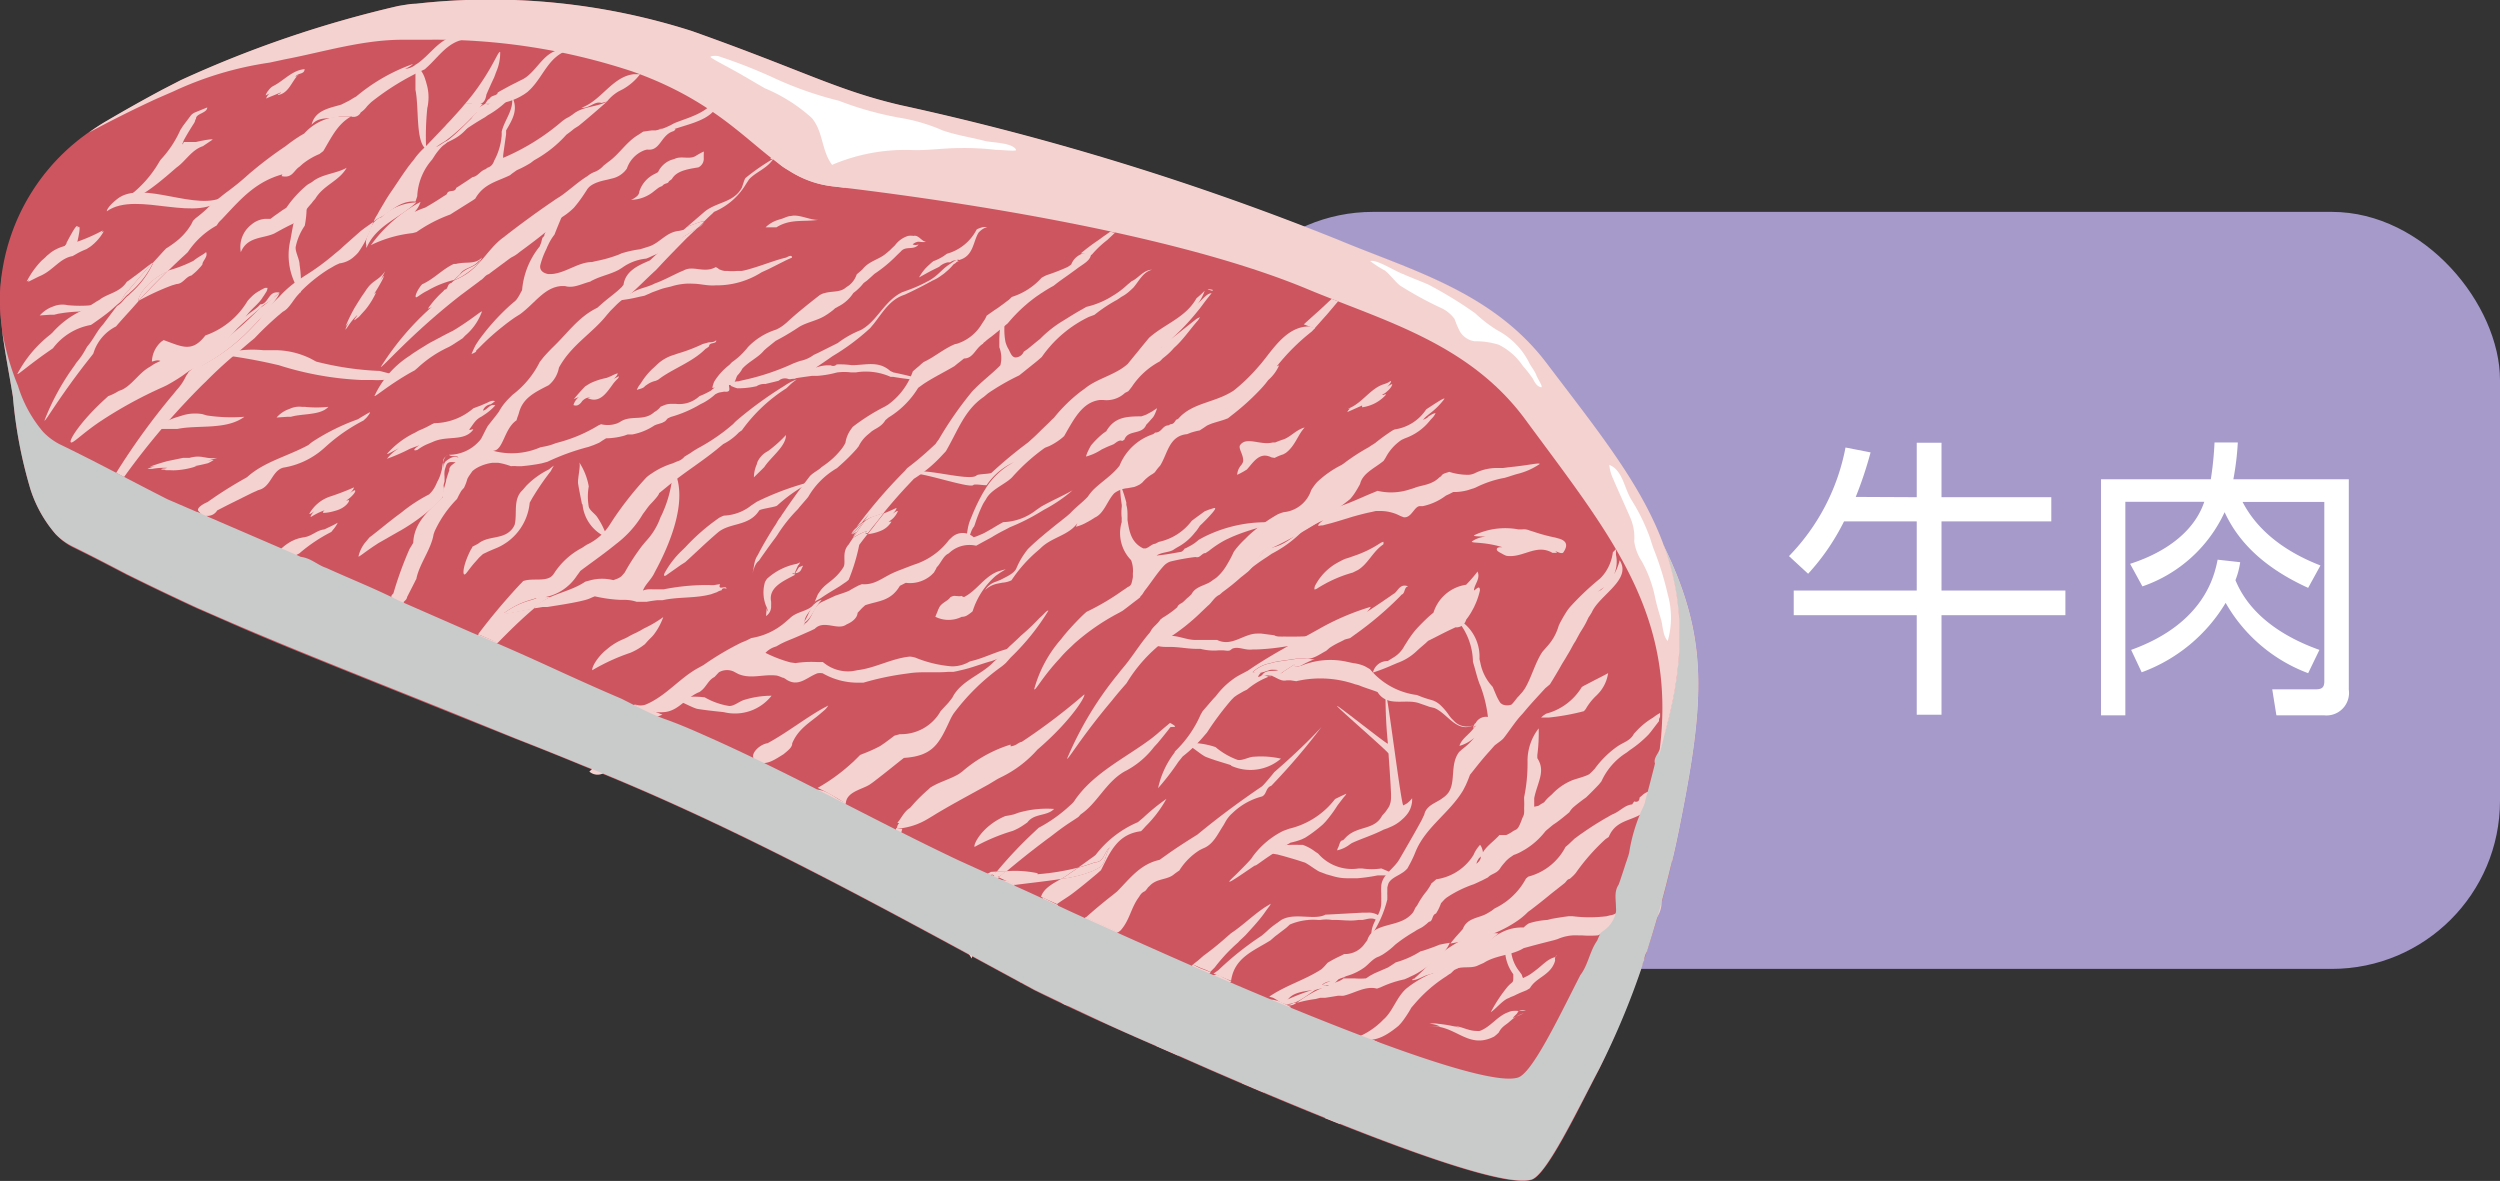 <svg xmlns="http://www.w3.org/2000/svg" viewBox="0 0 168.49 79.59"><rect x="0" y="0" width="168.49" height="79.59" fill="#333333" stroke="none"/><defs><style>.cls-1{isolation:isolate;}.cls-2{fill:#a59aca;}.cls-3{fill:#fff;}.cls-4{fill:#cd5560;}.cls-5{fill:#fbe7e5;}.cls-6{fill:#f4d2d0;}.cls-7{fill:#c9caca;mix-blend-mode:multiply;}</style></defs><g class="cls-1"><g id="レイヤー_2" data-name="レイヤー 2"><g id="レイアウト"><rect class="cls-2" x="81.2" y="14.28" width="87.29" height="51.02" rx="11.34"/><path class="cls-3" d="M129.18,33.51V29.84h1.67v3.67h7.4v1.63h-7.4V39.8h8.35v1.66h-8.35v6.71h-1.67V41.46h-8.29V39.8h8.29V35.14h-4.9a15.17,15.17,0,0,1-2.42,3.53l-1.29-1.19a14.32,14.32,0,0,0,3.81-7.32l1.69.33a25.94,25.94,0,0,1-1,3Z"/><path class="cls-3" d="M150.82,29.82a18.88,18.88,0,0,1-.3,2.48h7.78V46.48a1.52,1.52,0,0,1-1.67,1.73h-3.21l-.28-1.75,2.88,0c.45,0,.63-.1.63-.55V33.83h-5.51c.45.85,1.66,2.89,5.25,4.28l-.83,1.51C152,38,150.62,36,149.93,34.52a9.49,9.49,0,0,1-5.54,5L143.56,38c.89-.29,4.05-1.37,5-4.18h-5.32V48.21h-1.64V32.3H149a22.13,22.13,0,0,0,.25-2.48Zm.16,8.07a5.29,5.29,0,0,1-.32,1.21c1.07,2.62,3.69,4,5.66,4.7l-.76,1.57A10.72,10.72,0,0,1,150,40.63a11,11,0,0,1-5.66,4.68l-.71-1.51c5-1.8,5.63-5.11,5.83-6.08Z"/><path class="cls-4" d="M3.75,36A8.66,8.66,0,0,1,2.06,33,30.89,30.89,0,0,1,.87,26.73C.08,21.77-1.44,16.87,3.4,14A41.23,41.23,0,0,1,13,10.42l1.53-.4a78.31,78.31,0,0,1,8.7-1.87l1.23-.24,1.12-.22C30.88,6.64,39.94,6.37,47.48,9s9.79,4,14.09,5A183.39,183.39,0,0,1,91,23.12c4.86,2,13,2.41,16.27,7.49,1.51,2.33,3.88,4.23,4.82,6.11,3.1,6.27,2.81,10.45,1.08,19.06a66.31,66.31,0,0,1-5.39,16.27c-1.51,2.94-3.53,7.14-4.56,7.47-2,.64-11.52-3-21.54-7.35l-3-1.32q-2.28-1-4.52-2c-1.49-.68-3-1.39-4.45-2.11-10-5.41-19.89-10.93-30.4-15.11-1.49-.62-3-1.22-4.51-1.81L30.25,48c-3.05-1.23-6.11-2.44-9.16-3.68-1.31-.53-2.62-1.07-3.92-1.62S14.56,41.56,13.26,41q-2.38-1.1-4.74-2.27c-1.2-.63-2.4-1.25-3.62-1.85A4.09,4.09,0,0,1,3.75,36Z"/><path class="cls-4" d="M2.9,29.1A8.66,8.66,0,0,1,1.21,26,14.79,14.79,0,0,1,0,19.79,14,14,0,0,1,7.18,8.17c1.24-.73,2.49-1.43,3.74-2.1l1.26-.65A76.2,76.2,0,0,1,26.86.4c.38-.06.78-.1,1.19-.15A44.66,44.66,0,0,1,46.63,2.1c7.54,2.67,9.79,4,14.09,5a183.39,183.39,0,0,1,29.44,9.09c4.86,2,10.39,3.47,14,8.3,6.24,8.25,11,13.51,8.12,24.36-1.34,5.12-3,11.6-5.39,16.27-1.51,2.94-3.53,7.14-4.56,7.46-2.27.73-14.14-4-25.47-9.07l-4.8-2.16-3.74-1.75-3.78-1.74c-5.27-2.32-10.21-5.43-15.56-7.7-1.46-.63-2.93-1.24-4.39-1.84-1-.47-2.07-1-3.09-1.45-1.68-.71-3.39-1.48-5.1-2.25S33,43.06,31.32,42.35L28.25,41c-2.83-1.15-5.62-2.42-8.45-3.68l-4.44-1.92-4.08-1.75c-2.41-1.24-4.8-2.54-7.23-3.73A4.29,4.29,0,0,1,2.9,29.1Z"/><path class="cls-5" d="M111.78,50.94c.18.34.92,6.14.93,6.75a4.08,4.08,0,0,1-.12.78c.22-.92.42-1.82.59-2.69,1.73-8.61,2-12.79-1.08-19.06l0,0c1.27,3.43,1.55,7.2.25,12.14C112.16,49.52,112,50.22,111.78,50.94Z"/><path class="cls-6" d="M4.26,16.61a2.7,2.7,0,0,0-.85.42l-.18.15a1.29,1.29,0,0,0-.17.16l-.26.23a5.89,5.89,0,0,0-1,1.4l.9-.44.18-.08c.68-.42,1.26-1.15,2.08-1.29l.2-.12A6.51,6.51,0,0,1,6,16.6l.22-.19a2.87,2.87,0,0,0,.71-.88A11.56,11.56,0,0,1,5,16.36l-.24.08-.24.08Z"/><path class="cls-6" d="M5.13,16.77c-.06,0-.21.05-.19,0s.06-.18.09-.27l.06-.24c.44-1.91-.16-.72-.6.09,0,.1-.11.19-.15.27a.22.22,0,0,0-.13.12l-.08.16"/><path class="cls-6" d="M4.38,16.66l-.23.08L4,16.82l-.17.09c-.39.1-.59.57-.87.71l-.16.15A6.36,6.36,0,0,0,1.89,19l.72-.36.18-.08c.81-.38,1.27-1.16,2.1-1.3l.23-.13a4.63,4.63,0,0,1,.71-.34l.25-.16A3.29,3.29,0,0,0,7,15.58a10.84,10.84,0,0,1-1.62.74l-.24.09a1.75,1.75,0,0,0-.48.15Z"/><path class="cls-6" d="M56.13,12.56l.95.12c-1.12-.42-2.31-.89-3.75-1.46l-.4-.15a6.25,6.25,0,0,0-.69-.31,2.68,2.68,0,0,0,.76.64l.31.19A6.76,6.76,0,0,0,56.13,12.56Z"/><path class="cls-6" d="M73.57,17.18a6.83,6.83,0,0,1,1.05-1l.19-.18c.13-.11.23-.22.33-.31l-.32-.07-.5.35-.3.22a13.23,13.23,0,0,0-1.17.88c.12.05.29,0,.38,0A1.67,1.67,0,0,1,73.57,17.18Z"/><path class="cls-6" d="M71.94,18a13.66,13.66,0,0,1-1.42.55l-.16.08-.16.09a4.52,4.52,0,0,1-2,1.29L68,20.2l-.7.52-.3.2-.3.21-.2.14a2.44,2.44,0,0,1-.14.28l-.17.25a3,3,0,0,1-1.59,1.33.86.86,0,0,1-.23.06c-.76.31-1.4.88-2.12,1.21l-.17.14c-.1.1-.21.19-.32.28l-.24.21a4.64,4.64,0,0,1-1.68,2.25l-.22.13a13.45,13.45,0,0,0-2.15,1.36l-.13.18a2.07,2.07,0,0,0-.36.89,2.5,2.5,0,0,1-.21.35,5.25,5.25,0,0,1-1.2,1.15l-.2.14c-.17.19-.51.33-.78.6l-.16.21c-.62.8-1.16,1.56-1.63,2.26a2.33,2.33,0,0,0-.17.26,2.76,2.76,0,0,0-.32.49l-.16.24c-.39.62-.71,1.17-.95,1.62l-.13.25c-.31.46-.22.91-.41,1.38.14-.35.17-.76.49-1l.15-.22c.25-.35.55-.79.94-1.3l.16-.23a10,10,0,0,1,1.33-1.68,1.15,1.15,0,0,0,.14-.17l.45-.52.15-.18a5.31,5.31,0,0,1,1.94-1.94l.2-.18a12.58,12.58,0,0,0,1.1-1.09l.16-.2a2.33,2.33,0,0,1,.61-.78l.19-.16c.26-.25.72-.34,1-.82l.21-.18a6,6,0,0,0,2-2l.33-.24c.67-.45,1.42-.81,2.11-1.22l.22-.18.22-.17.21-.17c.63,0,.75-.67,1.29-1,0-.06.11-.11.17-.17s.24-.2.37-.29l.2-.16.62-.5.3-.25a10.56,10.56,0,0,1,1.19-1.22l.22-.19c.2-.15.42-.34.69-.51a2.5,2.5,0,0,1,.24-.16q.36-.24.75-.45l.24-.19c.33-.25.68-.48,1-.72l.29-.21c.46-.36,1-.57,1-1.09a1.22,1.22,0,0,0-1.34.77A1.71,1.71,0,0,1,71.94,18Z"/><path class="cls-6" d="M75.52,15.2c0-.08-.23.07-.7.39l.32.07A1.66,1.66,0,0,0,75.52,15.2Z"/><path class="cls-6" d="M57,54.1c-.68-.24-1.13-.82-1.93-.88.62,2-1.84,4.12.1,5.52.37-1.2,1.15-2.31,1.49-3.62C56.82,54.55,57,54.16,57,54.1Z"/><path class="cls-6" d="M58.85,52.71c.55-.42,1.08-.84,1.6-1.26l.2-.16.27-.21c2-.13,2.39-1,3.13-2.6a3.61,3.61,0,0,1,.22-.39,14.54,14.54,0,0,1,3.21-3.15,3.21,3.21,0,0,0,.32-.27l.31-.35a15.82,15.82,0,0,0,2.54-3.15c0-.06-.11,0-.33.24l-.27.25a15.07,15.07,0,0,1-1.23,1.17l-.26.25-.29.27-.23.21-.81.81-.28.26c-.8.85-2.2,1.25-2.76,2.38-.09.13-.19.25-.28.36l-.25.27-.26.28a3.06,3.06,0,0,1-2.75,1.56l-.37.1-.34.26-.3.22-.32.22a9.5,9.5,0,0,1-1,.46l-.35.14a12.65,12.65,0,0,1-2.86,2.22A15.5,15.5,0,0,1,57,54.16c.05-.8,1.07-.94,1.61-1.28Z"/><path class="cls-6" d="M96.75,27.84s-.08,0-.27.1l-.21.13c-.13.21-.53.18-.51.47a1.5,1.5,0,0,1,.46-.55,1.27,1.27,0,0,1,.13-.11,5,5,0,0,0,1-1c0-.09-.36.14-1.08.61l-.15.1A3.06,3.06,0,0,1,94,28.94a1.12,1.12,0,0,0-.24.13,12.49,12.49,0,0,0-1.08.79l-.27.17-.16.11a13.31,13.31,0,0,0-1.69,1.1l-.15.1a6.78,6.78,0,0,0-1.62,1.13,2,2,0,0,0-.23.28c-.07.09-.13.19-.19.28a2.17,2.17,0,0,1-1.86,1.49,3,3,0,0,0-.39.14,10.7,10.7,0,0,0-2,1.46l-.24.24a5.85,5.85,0,0,0-.65.72.93.93,0,0,0-.13.22,7.46,7.46,0,0,1-.41.76,1.93,1.93,0,0,1-.13.21,3.19,3.19,0,0,1-.59.67l-.25.17c-.43.37-1.12.36-1.42.94l-.2.19a1.71,1.71,0,0,0-.2.18l-.18.17c-.17.11-.34.18-.37.33l-.19.16a7.17,7.17,0,0,1-.63.45l-.18.11-.15.12c-.15.26-.53.52-.63.75l-.09.14c-.69.79-1.2,1.69-1.93,2.52l-.21.27a23.36,23.36,0,0,0-3.42,5.68c0,.2.95-1.45,3-3.88.23-.29.48-.59.74-.89l.27-.31a10.09,10.09,0,0,1,2.49-2.79l.22-.17a14,14,0,0,0,2.35-1.86l.21-.2.2-.19a.86.86,0,0,0,.14-.13c.21-.22.36-.49.66-.62l.19-.17a14.78,14.78,0,0,0,1.24-1l.18-.14.25-.2c.5-.41.73-1.09,1.15-1.4a.9.9,0,0,1,.28-.13A26.66,26.66,0,0,0,91,33.63a3.92,3.92,0,0,0,.25-.32c.11-.16.22-.34.32-.52a1.74,1.74,0,0,0,.1-.19c.17-.71,1-1.06,1.58-1.54l.14-.22a3.23,3.23,0,0,1,1.08-1.2l.22-.1a3.73,3.73,0,0,0,1.71-1.23l.16-.17A1,1,0,0,0,96.75,27.84Z"/><path class="cls-6" d="M72.84,54.88c1.1-.73,1.68-2.15,2.94-2.88a5.79,5.79,0,0,0,2-1.66l.24-.26c.22-.26.41-.5.57-.7s.2-.25.27-.35.72.09,0-.31l-.35.29-.62.53-.26.21c-1.76,1.33-4,2.36-5.25,4.27a2.29,2.29,0,0,1-.27.27A9.89,9.89,0,0,1,70,55.79l-.33.31a28.5,28.5,0,0,0-2.49,2.64l.64,0c.71-.6,1.66-1.37,2.8-2.22l.35-.26a16.61,16.61,0,0,1,1.41-1l.3-.2Z"/><path class="cls-6" d="M111,55l.19-.17c.6-.46,1.5-.73.93-1.69,0-.14-.09-.19,0-.31a1.83,1.83,0,0,0-.32.14,1.28,1.28,0,0,0-.72,1.43,1.5,1.5,0,0,0,0,.29C111.08,54.77,111.07,54.87,111,55Z"/><path class="cls-6" d="M91.62,69.8a2.22,2.22,0,0,0-.49.67c0,.14-.07.27-.1.41a7.9,7.9,0,0,1-1.3,3.37l-.15.31c0,.1-.08.21-.14.31s0,.17-.07.25-.06.16-.08.23l1,.4a13,13,0,0,0,.65-1.18c0-.08.07-.15.11-.22a2.14,2.14,0,0,1,.1-.22A20.76,20.76,0,0,0,92.05,72l.15-.35a5,5,0,0,1,.29-.5,1.46,1.46,0,0,1,.17-.24c.23-.23.4-.3.49-.53-.35-.15-.78-.46-1.16-.4Z"/><path class="cls-6" d="M110,54.21c-.08,0,.09,0,.09,0-.57,0-.88.47-1.43.68l-.2.11a1.71,1.71,0,0,1-.23.13l-.22.13-.23.14c-.45.27-.89.57-1.32.87l-.34.25-.2.19-.2.19-.21.18a3.94,3.94,0,0,1-2.51,2l-.16.14a4.65,4.65,0,0,1-2.1,2l-.24.18-.27.16c-.55.33-1.35.28-1.64,1.05l-.21.24c-.22.24-.43.48-.63.74l.93-.17.32-.06A7.89,7.89,0,0,0,102.35,62a3.92,3.92,0,0,0,.32-.25c.11-.09.21-.19.31-.29l.27-.2.26-.2c.35-.27.71-.56,1.06-.85l.75-.59.15-.12c.11-.12.16-.24.33-.27l.21-.19a2.09,2.09,0,0,0,.2-.22,13.92,13.92,0,0,1,2-2.27l.21-.14c.54-1.31,1.78-1,2.64-1.9,0-.06,0-.12.05-.18a3.36,3.36,0,0,0,.07-1,1.06,1.06,0,0,0-.52.29l-.16.13c0,.26-.18.33-.36.26Z"/><path class="cls-6" d="M98,65.38a2.29,2.29,0,0,0-1.44.22l-.29.1a7.58,7.58,0,0,0-1.29.77l-.17.13c-.68.57-.94,1.57-1.56,2.1l-.18.18a5.09,5.09,0,0,1-1.53,1c1,.55,2-.16,2.71-.74a3.33,3.33,0,0,0,.25-.28,7.76,7.76,0,0,0,.62-.95l.26-.3a9.51,9.51,0,0,1,2.11-1.82,2.08,2.08,0,0,1,.29-.19Z"/><path class="cls-6" d="M67.72,21s-.11.12-.17.3,0,.21-.08.34A7.7,7.7,0,0,0,67.35,23c0,.13,0,.27,0,.4a2.05,2.05,0,0,1,.13.85,2.2,2.2,0,0,1-.06.37c-.58.59-1.22,1.06-1.73,1.59a2.16,2.16,0,0,0-.25.27,24.66,24.66,0,0,0-2.18,3.15,2.83,2.83,0,0,0-.2.28l-.3.28a20.05,20.05,0,0,1-1.62,1.36l-.17.2A33.7,33.7,0,0,0,57.38,36s0,0,0,0h0c0-.07.23-.43.71-.78.15-.17.31-.37.49-.59l-.36.51a2.77,2.77,0,0,1,.54-.29c.3-.09.57-.19.79-.28.54-.66,1.13-1.34,1.76-2l.28-.3a9.13,9.13,0,0,0,1.88-1.56l.28-.3C64.57,29,65,27.64,66.3,26.75l.3-.25a15.61,15.61,0,0,1,2.09-1.2l.3-.24.91-.73.31-.27a8.2,8.2,0,0,1,3.17-2.7l.38-.14a10.16,10.16,0,0,1,1.5-1,3.37,3.37,0,0,0,.31-.21,2.57,2.57,0,0,0,.56-.39l.25-.23c.4-.46.64-1.05,1.26-1.21-.57,0-.93.59-1.37.77l-.3.25a5.68,5.68,0,0,1-.9.69l-.35.21a5.69,5.69,0,0,1-1.5.58l-.33.19c-.31.17-.6.35-.89.53l-.29.18a7.82,7.82,0,0,0-1.61,1.26l-.19.15-.66.54L69,23.7a.62.62,0,0,1-.55.39c-.29,0-.38-.42-.51-.61a2,2,0,0,1-.1-.21,1.83,1.83,0,0,1-.08-.25,4.44,4.44,0,0,1-.07-.9c0-.15,0-.29,0-.42s0-.25,0-.35S67.76,21,67.72,21Z"/><path class="cls-6" d="M58.34,35.93s0-.08.11-.15c-.6.2-.88.47-.94.44l-.15.23a1.64,1.64,0,0,0-.14.22c-.54.56-.16,1.24-.39,1.58-.59.91-1.16,1-1.58,1.62a1.91,1.91,0,0,0-.14.21l-.23.56c0-.12.22-.19.41-.31l.21-.14c.36-.24.73-.45,1.08-.67l.32-.22a1.7,1.7,0,0,0,.3-.23,12.8,12.8,0,0,0,.71-2.35l.28-.37.3-.38C58.4,36,58.34,36,58.34,35.93Z"/><path class="cls-6" d="M109.69,61.31c-.11.81-1,1-1.41,1.48l-.19.17-.37.34.35-.06.18,0a3.77,3.77,0,0,1,2.67-.74l.21-.13a1.89,1.89,0,0,0,.85-1.73l-.41.06-.2,0a2.19,2.19,0,0,0-.93.46l-.19.1c-.21.09-.38.16-.44.08Z"/><path class="cls-6" d="M90.58,65.92a1.28,1.28,0,0,1-.21.14c-.21.12-.43.16-.65.26l-.32.14a8.47,8.47,0,0,0-2,1.13,8.52,8.52,0,0,1,1.26-.26l.31-.08.33,0,.45-.07.42-.07.19,0a1.13,1.13,0,0,0,.18,0c.75-.17,1.51-.69,2.26-.48l.25-.09A7.37,7.37,0,0,1,94.67,66l.15-.07.45-.21.23-.12c.22-.13.44-.27.65-.42a5.71,5.71,0,0,0,.84-.72,2.27,2.27,0,0,0,.72-.92l-.36.06-.34.07c-.35.15-.71.27-1.06.39l-.22.06a6.26,6.26,0,0,1-1.66.74l-.18.12-.18.12-.18.11-.9.39-.28.15-.14.09-.15.1a5.43,5.43,0,0,1-.79,0l-.25,0h-.44Z"/><path class="cls-6" d="M102.69,62.51c-2.2-.08-3.06,2.06-4.77,2.88.55-.33,1.14-.09,1.64-.3l.22-.1.21-.09c.83-.54,1.92-.51,2.7-1l.26-.07c.61-.17,1.21-.32,1.8-.47l.23-.07a3,3,0,0,1,1.36-.25h.27a6.49,6.49,0,0,0,1.08,0l.24-.11.26-.13.16-.08a2.36,2.36,0,0,0,1.28-1.46c-.4,0-.71.4-1.12.43l-.23.06a9.2,9.2,0,0,1-2.29,0l-.28,0c-.38.05-.77.11-1.15.18l-.27.07a5.12,5.12,0,0,0-1.25.23A1.7,1.7,0,0,0,102.69,62.51Z"/><path class="cls-6" d="M98,65.38c1.22-.56,1.94-1.64,3-2.47a4.58,4.58,0,0,0-1.9.2l-.35.14a8.34,8.34,0,0,0-2.16,1.47c-.24.22-.46.46-.69.69l-.35.33-.19.17c0,.08-.14,0-.19.15.41,0,.84-.35,1.21-.39a.81.81,0,0,1,.22-.07,6,6,0,0,0,1.24-.2Z"/><path class="cls-6" d="M32.1,45.16c-.41.65-.12,1.3-.51,1.94.79-1.28.83-2.75,1.95-3.81l-1.3-.53c-.48,1.87-1.66,3.4-1.46,5.32A11.52,11.52,0,0,0,32,45.39,1.38,1.38,0,0,1,32.1,45.16Z"/><path class="cls-6" d="M32,45.39c0-.09.06-.16.09-.23A1.38,1.38,0,0,0,32,45.39Z"/><path class="cls-6" d="M36,41c-1.33.23-2.08.43-2,.3a5.58,5.58,0,0,1,1.89-.91l.24-.08a3.32,3.32,0,0,0,2.75-1.51c.08-.11.16-.21.23-.32.7-.53,1.45-1.05,2.14-1.6l.3-.24a7,7,0,0,0,1.78-2l.15-.2c.1-.14.2-.28.31-.41l.18-.19c.29-.31.45-.52.45-.6h0l.54-.44.27-.22c1-.81,2.18-1.54,3.22-2.41l.29-.24a3.81,3.81,0,0,0,1.06-.79L50,29a10.81,10.81,0,0,1,3-2.83l.22-.21a3.11,3.11,0,0,1,.49-.39,3.53,3.53,0,0,0-.84.43,26.5,26.5,0,0,0-3.15,2.28,2.91,2.91,0,0,0-.31.3l-.31.26-.33.26A13.16,13.16,0,0,1,47,30.23l-.26.16-.25.17-.35.21a1,1,0,0,1-.51.33l-.3.13a5.21,5.21,0,0,0-1.44.7,2.43,2.43,0,0,0-.32.24,23,23,0,0,0-2.18,2.74l-.21.32a3.72,3.72,0,0,1-1.65,1.49l-.3.2a5,5,0,0,0-1.88,1.71.87.87,0,0,1-.24.26c-.48.3-1.24.06-1.85.27a2.39,2.39,0,0,1-.22.23c-.29.31-.57.62-.85.94l-.27.31c-.62.72-1.19,1.43-1.7,2.11.48.2.84.35,1.32.58C34.23,42.63,35,41.85,36,41Z"/><path class="cls-6" d="M87.87,21.86l.36.14.36.14c.64-.7,1.17-1.32,1.59-1.83l-.43-.17c-.45.43-1,.94-1.65,1.51Z"/><path class="cls-6" d="M78.74,28.67c-.39,0-.46.5-.88.48l-.14.11a3.67,3.67,0,0,0-2.27,2.13l-.16.19c-.43.49-1,.87-1.48,1.31a3.07,3.07,0,0,0-.5.59c-.39.41-.77.67-1.18,1.11l-.23.2-.72.57-.32.26-.32.26-.32.27q-.47.39-.93.84a3.15,3.15,0,0,0-.22.29,5,5,0,0,0-.56,1c-.14.36-.64.57-1.08.8l-.3.12a1.35,1.35,0,0,0-.74.57,1.69,1.69,0,0,1,.86-.44l.31-.06a1.67,1.67,0,0,0,.61-.16,9.54,9.54,0,0,1,1.64-1.88l.3-.26c.75-.77,1.89-.86,2.5-1.71l-.1.24a2.75,2.75,0,0,0,.67-.26l.36-.2.25-.16c.62-.27.84-1.15,1.31-1.64A1.75,1.75,0,0,1,76,32.9l.44-.08a2.59,2.59,0,0,0,.38-.17l.17-.13a2.55,2.55,0,0,1,.68-.57,1.09,1.09,0,0,0,.17-.13,3.9,3.9,0,0,1,.35-.44c.51-.81.59-2,1.81-2.12l.26-.1a4.61,4.61,0,0,1,.59-.15l.25-.16.25-.17.2-.09c.35-.14.77-.22,1.21-.4L83,28a16.22,16.22,0,0,0,1.94-1.75,6.31,6.31,0,0,0,.53-.63,2.85,2.85,0,0,0,.74-1l-.16.07a14.07,14.07,0,0,1,2.35-2.34l.23-.24L88.23,22c-1.52,0-2.43,1.53-3.25,2.52l-.28.32a12.15,12.15,0,0,1-1.55,1.48c-1.22.8-2.61.8-3.58,1.73l-.19.2c-.2,0-.17.33-.49.34Z"/><path class="cls-6" d="M107.44,40l.34-.19.32-.23a2.17,2.17,0,0,0,.81-2.19c0-.12,0-.24,0-.38l-.21.21a3.06,3.06,0,0,1-.61,1.49,3.33,3.33,0,0,1-.25.28,18.43,18.43,0,0,0-2,1.89,3,3,0,0,0-.22.28c-.15.23-.28.45-.4.67s-.11.22-.17.34a3.48,3.48,0,0,1-.82,1.44l-.27.31c-.49.71-.75,1.77-1.2,2.5l-.15.21-.16.18a1.29,1.29,0,0,1-.16.17l-.23.29a1.46,1.46,0,0,1-.2.22.84.84,0,0,1-.56,0,.59.59,0,0,1-.19-.13,3.29,3.29,0,0,1-.29-.55l-.12-.28-.1-.24a3.23,3.23,0,0,1-.83-1.62l-.06-.25a2.93,2.93,0,0,0-1.14-2.49,2.21,2.21,0,0,0-.11-.21,1.35,1.35,0,0,0-.2-.28,1.56,1.56,0,0,1,.12.4.49.49,0,0,1,0,.17,4.43,4.43,0,0,1,.89,2.59l.06.21c.11.37.2.75.33,1.13a1.86,1.86,0,0,0,.1.25,8.85,8.85,0,0,1,.52,2.13.79.79,0,0,0-.81.38c0,.07-.23.08,0,.25l.05-.12c0,.08-.11.13-.16.19-.29.46-.84.73-1,1.25a2.52,2.52,0,0,0,1-.55,4.57,4.57,0,0,1-.81.77l-.21.19c-.64.84-.2,2-.73,2.75a1.59,1.59,0,0,1-.29.29l-.24.17-.26.15c-.36.2-.73.4-.83.86l-.18.38c-.4.74-.82,1.46-1.24,2.19l-.21.36c-.39.74-1.22,1.09-1.27,1.9a4,4,0,0,0,0,.49v.25a1.37,1.37,0,0,1,0,.19,1.34,1.34,0,0,1,0,.2c0,.81-.72,1.33-.66,2.18a7.66,7.66,0,0,0,1.07-2.42c0-.09,0-.18,0-.27a2.56,2.56,0,0,1,0-.27c0-.09,0-.18,0-.26a2.5,2.5,0,0,1,.07-.26c.12-.29.45-.45.77-.63l.19-.12a1.09,1.09,0,0,0,.17-.13,1.21,1.21,0,0,0,.16-.16l.19-.35a7.43,7.43,0,0,0,.35-.76c.67-1.66,2.32-2.64,3.21-4.15l.17-.33c.1-.22.2-.46.29-.71l.27-.34c.3-.38.6-.75.92-1.11l.48-.54.16-.12.23-.17a1.71,1.71,0,0,0,.2-.18c.42-.53.83-1.19,1.27-1.64l.17-.2c.44-.53.89-1,1.37-1.53l.32-.27.21-.34c.21-.35.42-.7.62-1.06l.21-.34.17-.29c.06-.09.11-.19.17-.29s.21-.41.33-.57l.16-.3.16-.29.15-.24a5.61,5.61,0,0,0,.41-.77c.08-.12.16-.24.23-.36.51-1.17,2.72-2.2,1.88-3.51a3.74,3.74,0,0,1-1.26,2,1.75,1.75,0,0,1-.34.15Z"/><path class="cls-6" d="M70.27,60.49c0,2.09-.86,3.82-1.51,5.76A42.22,42.22,0,0,0,71.31,61Z"/><path class="cls-6" d="M72.32,60.19c.58-.44,1.12-.89,1.63-1.32l.25-.22c.63-1.24,1.11-2.43,2.7-2.63.12-.11.22-.23.32-.34a8,8,0,0,0,1.39-1.84,14,14,0,0,0-1.56,1.27l-.36.3a7.09,7.09,0,0,0-2.85,2.21c-.12.1-.25.19-.38.28l-.79.57c.33-.09.62-.18.88-.27l.25-.09c.62,0,.62-.73,1-1-.31.43-.26,1-.64,1.31l-.24.14-.26.13a8.4,8.4,0,0,1-2.14.54c-.58.33-1.18.64-1.36,1.21.33.16.69.31,1.08.49C71.58,60.68,72,60.44,72.32,60.19Z"/><path class="cls-6" d="M26.46,40.22c-.29.76-.79,1.52-.44,2.34a7.15,7.15,0,0,1,1.23-2,5.54,5.54,0,0,1-.79-.38Z"/><path class="cls-6" d="M52.07,10.74c0-.2,0-.2-.16-.06Z"/><path class="cls-6" d="M50,12.64c-.53,1-1.62.95-2.47,1.59l-.22.19-1,.86c.75-.27,1.14-.44,1.12-.33v0c.17-.17.34-.34.52-.5s.11-.11.17-.17a4.54,4.54,0,0,0,2.16-1.88l.21-.32c.45-.49,1.23-.73,1.64-1.39A14.56,14.56,0,0,0,50.24,12a1.37,1.37,0,0,0-.13.31Z"/><path class="cls-6" d="M31.27,32.88a3.28,3.28,0,0,0,.23-.61,2.61,2.61,0,0,1,.17-.28l.17-.24a1.94,1.94,0,0,1,.29-.21,2.94,2.94,0,0,1,1.06-.35l.39,0a4.61,4.61,0,0,1,.86.23,1.82,1.82,0,0,1,.4,0l.31,0a12.9,12.9,0,0,0,1.35-.19l.4-.11a15.46,15.46,0,0,1,2.76-1L40,30l.38-.16.24-.16.23-.14a4.67,4.67,0,0,0,1.23-.18l.22-.08.16,0,.16,0a4.05,4.05,0,0,0,1.49-.61,1.84,1.84,0,0,1,.25-.09l.26-.08.21-.11L45,28.2l.21-.1a8.22,8.22,0,0,0,2-.86l.22-.11a4,4,0,0,0,.78-.56l.2-.1a.74.74,0,0,1,.21-.07,1.45,1.45,0,0,0-.26-.11,1.09,1.09,0,0,0-.24-.07c-.26.14-.5.27-.74.38l-.24.1a2,2,0,0,1-1.59.52l-.27,0a1.27,1.27,0,0,0-.52.09l-.24.1a1,1,0,0,1-.2.21,1.07,1.07,0,0,1-.22.15c-.71.66-1.61.16-2.33.68l-.17.08a1.85,1.85,0,0,1-1.09.06l-.18.08a10,10,0,0,1-2.52,1.1l-.36.1a3.93,3.93,0,0,1-.79.23l-.25.05a4.82,4.82,0,0,1-3.18.23c.69,0,.74-1.49,1.58-2.05l.06-.2a3,3,0,0,0,.11-.32c.26-1,1.09-1.38,2-1.85a2,2,0,0,0,.69-1.18c.07-.13.14-.25.22-.37.83-1.28,2.11-2.05,3-3.17l.25-.29.28-.28a5,5,0,0,1,.88-.73,1.88,1.88,0,0,1,.23-.16c.62-.55,1.09-1.05,1.67-1.57l.17-.18c.6-.65,1.25-1.31,1.93-2l.76-.72a17.36,17.36,0,0,1-1.89,1.13l-.39.2a1.8,1.8,0,0,1-.2.19l-.21.19-.43.4-.14.13c-.81.35-1.64.71-1.78,1.65a1.34,1.34,0,0,0-.11.14l-.26.24c-.36.31-.76.6-1.12.92l-.27.24c-1.3.63-2,1.72-3.06,2.72l-.26.27c-.13.14-.26.28-.38.43l-.18.23a6.28,6.28,0,0,1-1.84,2.22l-.26.26a3.9,3.9,0,0,0-.66.88l-.21.28-.42.53-.11.14c-.19.33-.29.57-.45.86a1.2,1.2,0,0,1-.17.21,2.74,2.74,0,0,1-2,.88c.19.22.85-.06.54.36-.09.24-.55.33-.52.69l-.09.25-.12.39c0,.14-.07.28-.1.42a2.51,2.51,0,0,0-.12.49,2.34,2.34,0,0,1,0,.26c-.92.86-1.95,1.69-2,3.08L27.6,37A24.54,24.54,0,0,0,26.51,40c-.47.43.43.25.52.7.22-.19.38-.26.41-.47l.51-1a2.12,2.12,0,0,1,.11-.21c.19-1,1-2,1.16-3a2.15,2.15,0,0,1,.1-.27,7.62,7.62,0,0,1,1.48-2.12c.05-.09.09-.19.14-.28s.1-.19.16-.28A2.65,2.65,0,0,1,31.27,32.88Z"/><path class="cls-6" d="M53.25,25.56c.49-.1,1-.16,1.48-.23l.37,0a6.83,6.83,0,0,0,1-.15l.33-.08a3.76,3.76,0,0,1,.94,0l.3,0a4.11,4.11,0,0,1,2.36.3l.17,0a19,19,0,0,0,1.92.23c.27,0-.68-.28-1.91-.53L60,25c-.75-.66-1.53-.43-2.43-.39l-.18,0a5.74,5.74,0,0,0-1-.05.32.32,0,0,1-.4.06l-.25,0a2.46,2.46,0,0,0-.76.16l.85-.58.27-.19a15.36,15.36,0,0,0,2.54-1.89l.26-.31c.59-.75,1.08-1.64,2.08-1.95l.38-.18c.37-.18.75-.37,1.12-.57l.37-.2a2.82,2.82,0,0,0,.63-.37,1.93,1.93,0,0,0,.28-.22,3.32,3.32,0,0,0,.39-.37l.13-.15a.41.41,0,0,0,.26-.3l-.34.17-.17.12a3.19,3.19,0,0,0-.5.39l-.28.26a3.54,3.54,0,0,1-.58.44l-.36.19a9.07,9.07,0,0,1-1.11.48l-.39.14c-1.13.55-1.58,1.7-2.49,2.36a2.49,2.49,0,0,1-.32.2,6.51,6.51,0,0,0-1.54.87l-.32.16-1,.5-.3.14a2.26,2.26,0,0,1-.94.41l-.38.14a16.28,16.28,0,0,1-3.43,1.15l-.34.08c-.25,0-.42.1-.7.12.12,0,.19.22.31.23a2.19,2.19,0,0,0,.33.12,6,6,0,0,0,1-.08l.3-.06a.93.93,0,0,1,.59-.15l.29-.07.29-.07.32-.08a.64.64,0,0,1,.67-.11Z"/><path class="cls-6" d="M53.65,25.38c-.36.14-.62-.24-.83-.05a2,2,0,0,0,.77.19A.3.3,0,0,0,53.65,25.38Z"/><path class="cls-6" d="M31.26,2.54c-1.27-.4-2,.86-2.94,1.6a2.18,2.18,0,0,1-.31.22,1.23,1.23,0,0,1-.72.28,1.66,1.66,0,0,0,.55-.33A12.39,12.39,0,0,0,24,6.51a3.14,3.14,0,0,0-.31.18,3.9,3.9,0,0,1-.35.19L23,7.05c-.75.23-1.77.36-2,1.36.53-.62,1.24-.33,1.89-.56l.34,0,.36,0a1.68,1.68,0,0,0,1.12-.65c.09-.11.2-.21.3-.31a17.18,17.18,0,0,1,3.62-2.22l.27-.25c.71-.68,1.28-1.51,2.27-1.74Z"/><path class="cls-6" d="M14.3,13.71a8.56,8.56,0,0,1-1.12,1l-.17.17-.12.24a4.22,4.22,0,0,1-.63.81l-.19.18a7.36,7.36,0,0,1-.88.64l-.19.2-.74.81s.05,0,.05,0a6.15,6.15,0,0,1-1.5,2l-.14.14c-.28.18-.43.53-.78.72l-.18.23-.61.81-.15.2c-.45.49-.64,1-1.07,1.49l-.11.19a5.13,5.13,0,0,1-.62.9,1.63,1.63,0,0,0-.11.17A16.17,16.17,0,0,0,3,28.33C3,28.54,4,26.71,6.16,24l.13-.17A3,3,0,0,1,7.82,22l.11-.13c.44-.51.91-1,1.4-1.57-.09-.19.51-1.35,1.95-2,.38-.37.77-.75,1.18-1.12l.2-.19A5.56,5.56,0,0,1,14.6,15.2l.12-.18c.09-.12.22-.22.31-.33,1.13-1.19,2.15-2.43,4-2.94l-.05.12c.73.16.8-.37,1.2-.63.1-.08.18-.17.29-.25a4.74,4.74,0,0,1,1.06-.61l.26-.2C22.49,9,22.92,8,24.32,7.57a.55.55,0,0,1-.67.28h-.77A3.49,3.49,0,0,0,20.5,9l-.26.15c-.25.16-.49.32-.73.5l-.29.22a26.43,26.43,0,0,0-2.16,1.62l-.23.19A18.26,18.26,0,0,1,15.21,13l-.23.18-.45.36Z"/><path class="cls-6" d="M37.32,31.38l-.33.26a5.51,5.51,0,0,0-1.53,1.11l-.24.28c-.66.61-.35,1.56-.53,2.32a1.17,1.17,0,0,1-.15.27,1.34,1.34,0,0,1-.2.21c-.6.51-1.47.29-2.11.81l-.4.21c0,.08-.09.16-.12.24-.43.85-.54,1.5-.44,1.61s.27-.29.81-.88l.21-.24.26-.24.38-.18L33.3,37a3.69,3.69,0,0,0,2.4-3.12l.18-.32a17.84,17.84,0,0,1,1.25-1.82C37.22,31.55,37.3,31.44,37.32,31.38Z"/><path class="cls-6" d="M96.25,43.19c.54-.26,1.06-.55,1.63-.81l.21-.1a.68.68,0,0,0,.72-.51l.12-.16a4,4,0,0,0,.32-.52,2.12,2.12,0,0,0,.11-.21,5,5,0,0,0,.38-1.08c0-.4-.23-.1-.4,0,0-.4.46-.78.24-1.28-.18.24-.37.46-.57.68l-.2.21a2.72,2.72,0,0,0-2.2,1.88l-.22.18a13.8,13.8,0,0,0-1,1,8,8,0,0,0-.64.91,2.39,2.39,0,0,0-.13.21,2,2,0,0,1-.77.76l-.32.2a1,1,0,0,0-1,.78,13.9,13.9,0,0,0,1.39-.54l.26-.11a3.64,3.64,0,0,0,1.21-.72l.26-.24.43-.37Z"/><path class="cls-6" d="M103.08,35.75a.94.94,0,0,0-.5-.07l-.24,0a4.83,4.83,0,0,0-3,.4c0,.08.26.06.79.09a1.87,1.87,0,0,0-.93.32c-.06.14.78,0,2.06.39-.21,0-.35,0-.38.12s.13.2.41.35a1.33,1.33,0,0,0,.24.11c1.11.17,2-.84,3.1-.2l.3,0a.31.31,0,0,0-.15-.14l.24.1c.15.06.29.09.35,0,.35-.52.15-.76-.23-.9l-.32-.09a11.78,11.78,0,0,1-1.48-.4Z"/><path class="cls-6" d="M96.34,69a1.67,1.67,0,0,1,.72.19,3.22,3.22,0,0,0-.91,0c1.9-.27,2.71,1.61,4.55.67l.15-.12.16-.15c.19-.4.52-.54.71-.72l.21-.18a2.34,2.34,0,0,1,.77-.4l-.75.33c.14-.2.32-.28.36-.45a.79.79,0,0,1,.53-.08,2.3,2.3,0,0,1-.45.05,2.07,2.07,0,0,0-.5,0,1.13,1.13,0,0,0-.24.08c-.73.25-1.19,1-1.92,1.26a1,1,0,0,1-.23,0c-.55,0-1.07-.34-1.54-.33.24,0,.53.19.77.22A8.68,8.68,0,0,0,96.92,69,1.57,1.57,0,0,0,96.34,69Z"/><path class="cls-6" d="M91.25,27.41a.67.67,0,0,0-.45.36c.34-.14.65-.29,1-.44l0,.12a2.61,2.61,0,0,0,1.62-.86c-.12-.05-.15.08-.27,0a.87.87,0,0,0,.33-.21,1.39,1.39,0,0,0,.21-.21c.1-.13.15-.23.14-.26s-.13,0-.35.18c.19-.19.28-.35.27-.39s-.07,0-.19.08l-.25.1c-.93.26-1.48,1.28-2.42,1.65C90.82,27.6,91,27.52,91.25,27.41Z"/><path class="cls-6" d="M58.49,36a3.1,3.1,0,0,0,.83-.21,1.48,1.48,0,0,0,.76-.63s-.08,0-.2,0a1.43,1.43,0,0,0,.63-.7c0-.05-.13,0-.35.17.19-.18.27-.34.26-.38s-.3.14-.83.34c-.22.28-.44.54-.64.81S58.64,35.78,58.49,36Z"/><path class="cls-6" d="M58.13,35.23a6.58,6.58,0,0,1-.7.79s.14-.07.33-.19a.82.82,0,0,0-.26.39h0c.24-.35.49-.71.75-1.07Z"/><path class="cls-6" d="M58.26,35.15c-.26.36-.51.72-.75,1.07.06,0,.34-.24.94-.44-.08.07-.12.12-.11.15s.06,0,.15,0c.15-.19.3-.39.46-.58s.42-.53.64-.81c-.22.09-.49.19-.79.28A2.77,2.77,0,0,0,58.26,35.15Z"/><path class="cls-6" d="M57.42,36h0a6.58,6.58,0,0,0,.7-.79C57.65,35.58,57.4,35.94,57.42,36Z"/><path class="cls-6" d="M23.93,33.06c0-.05-.12,0-.34.18.19-.19.27-.35.26-.39a16.73,16.73,0,0,1-1.62.62,2.52,2.52,0,0,0-1.38,1.15c0,.05.13,0,.34-.18-.18.19-.27.35-.25.39s.31-.22.94-.44c-.08.07-.13.12-.11.16s.48,0,1-.18.77-.55.75-.63-.07,0-.19,0C23.76,33.46,24,33.12,23.93,33.06Z"/><path class="cls-6" d="M25.89,18.57a1.47,1.47,0,0,0-.3.45c.07-.19.28-.54.36-.73-.48.68-.83.54-1.33,1.34l-.25.36-.26.41c-.09.15-.19.3-.28.47A10.13,10.13,0,0,0,23.29,22a1.9,1.9,0,0,0,.3-.44l-.23.44a.85.85,0,0,0-.08.22s.06-.06.19-.25a4.38,4.38,0,0,1,.61-.74c-.08.19-.14.16-.21.35.05,0,.19-.14.25-.17s.14-.13.22-.22l.28-.31a5.23,5.23,0,0,0,.73-1.18s0,0-.14.11c.21-.31.37-.6.49-.82A2.72,2.72,0,0,0,25.89,18.57Z"/><path class="cls-6" d="M14.4,31a1.63,1.63,0,0,0-.53.09c.19-.07.58-.16.77-.23-.82.11-1-.24-1.88,0l-.43,0-.48.1-.54.11c-.37.1-.77.22-1.2.38a1.86,1.86,0,0,0,.54-.07,3.89,3.89,0,0,0-.48.13,1,1,0,0,0-.23.09s.09,0,.32,0a4.77,4.77,0,0,1,1-.07c-.18.08-.21,0-.39.09,0,.06.23,0,.29.07h.31a3,3,0,0,0,.42,0,5.38,5.38,0,0,0,1.36-.27s0,0-.17,0c.36-.06.68-.14.93-.2A2.61,2.61,0,0,0,14.4,31Z"/><path class="cls-6" d="M41.71,25.36s-.12.05-.34.18c.19-.18.27-.34.26-.38a2,2,0,0,0-.43.18l-.32.13a4.58,4.58,0,0,0-1.1.36l-.33.2c-.25.25-.52.56-.78.87l.34-.14a1.06,1.06,0,0,0-.36.54.38.38,0,0,0,.31,0,.72.72,0,0,0,.27-.26.87.87,0,0,1,.25-.19.52.52,0,0,1,.33-.06c-.12,0-.17.07-.28,0,.9.5,1.4-.4,1.85-1l.19-.21C41.68,25.49,41.72,25.39,41.71,25.36Z"/><path class="cls-6" d="M51.71,40.46c0,.26-.06.66-.08,1.06a.77.77,0,0,0,.34-.7,2.44,2.44,0,0,0,0-.27c-.2-1,.91-1.42,1.63-1.82l-.24-.09c.28,0,.57,0,.68-.35a.89.89,0,0,0,.08-.17l-.25.1c0-.08-.68,1.18-.09-.1a1.08,1.08,0,0,0,.15-.22L53.7,38a4.13,4.13,0,0,0-2,1,1.28,1.28,0,0,0-.15.25A2.47,2.47,0,0,0,51.7,41c.21.5-.12,0,0-.18A3.36,3.36,0,0,0,51.71,40.46Z"/><path class="cls-6" d="M18.2,6.28a.68.68,0,0,0-.26.36l.25-.11.25-.1.5-.21c-.05.11-.17.07-.22.19.74-.12.91-.88,1.38-1.37,0,.11-.16.07-.21.18.14-.35.62-.16.64-.56-.85.07-1.42.8-2.14,1.15a1,1,0,0,0-.28.26,1.07,1.07,0,0,0-.21.36S18,6.39,18.2,6.28Z"/><path class="cls-6" d="M87,67.87c-.22-.1-.47-.25-.72-.35a1.25,1.25,0,0,0-.25-.09l-.24-.05h-.24c-.16.07-.23.6-.35,1,0,.09-.07.2-.11.31L85,69c0,.09-.07.19-.11.29s-.09.25-.14.37a12.94,12.94,0,0,0-.79,2.53l-.12.41c0,.13-.09.27-.13.41l1.46.62a2.38,2.38,0,0,1,0-.26l0-.25a6,6,0,0,1,1-3.59l.09-.24.09-.22c0-.14.11-.27.16-.39a1.69,1.69,0,0,0,.26-.56Z"/><path class="cls-6" d="M87.39,67.57a.71.71,0,0,1-.75.14c.26-1,1.59-.87,2.34-1.08l.34-.08.32-.11a.45.45,0,0,1-.28,0,1.86,1.86,0,0,1-.25-.08,1,1,0,0,1,.36-.19l.38-.08a7,7,0,0,0,.69-.22l.21-.09a3.76,3.76,0,0,0,1-.44l.18-.12c.29-.2.6-.63,1-.75l.23-.12a5.41,5.41,0,0,0,.72-.54l.16-.15a10.47,10.47,0,0,1,1.28-.87l.17-.11.36-.19.14-.1.14-.11.18-.16c.27,0,.18-.47.47-.55l.13-.22a3.48,3.48,0,0,0,.21-.48l.12-.13.12-.13.13-.11a7.78,7.78,0,0,1,1.85-.91l.24-.11.36-.17.35-.18c.22-.26.62-.24.86-.68l.13-.17.14-.16a1.29,1.29,0,0,1,.16-.17,1.92,1.92,0,0,1,.22-.18l.22-.15a2.81,2.81,0,0,0,.5-.22l.23-.13a5,5,0,0,0,1.39-1.23,1.54,1.54,0,0,1,.19-.17l.19-.16.16-.13.15-.1.14-.1c.21-.15.41-.32.61-.48l.19-.16a1.43,1.43,0,0,1,.14-.2,1.37,1.37,0,0,1,.17-.17c.19-.16.4-.32.61-.48l.21-.15c.29-.28.58-.57.87-.88l.16-.2a4.44,4.44,0,0,1,1.7-1.94l.22-.17a7.55,7.55,0,0,0,1.26-1.05l.15-.18.55-.72c0-.09,0-.18.07-.27a2.36,2.36,0,0,0,0-.28l-.25.15-.23.17a5,5,0,0,0-1.12.91l-.16.17c-.23.47-.7.57-1.09.84a1.77,1.77,0,0,0-.17.12,6.56,6.56,0,0,0-1.38,1.4l-.18.19-.19.18-.22.1c-.31.12-.64.2-.94.31l-.24.11a3.9,3.9,0,0,0-1.1.82l-.19.17a2.55,2.55,0,0,0-.35.38l-.21.12-.18.12-.28.06c0-.06,0-.16,0-.28s0-.19,0-.3c.22-1.08.79-1.81.21-2.69,0-.07,0-.15,0-.22a11.16,11.16,0,0,0,.09-1.79,3.57,3.57,0,0,0-.75,2.24c0,.06,0,.12,0,.17a11.1,11.1,0,0,1-.23,2.23l0,.16a5.68,5.68,0,0,1,0,.59,2.36,2.36,0,0,1,0,.28c0,.17-.09.3-.14.43l-.07.19c-.1.24-.19.48-.37.55L102,56a2.44,2.44,0,0,1-.49.28l-.22,0-.24,0a1.29,1.29,0,0,1-.16.17c-.4.41-1,.79-1.11,1.43a1.08,1.08,0,0,1-.11.18l-.16.16a.66.66,0,0,1,.06-.2,1.74,1.74,0,0,1,.11-.18c.19-.17.35-.24.21-.63a.7.7,0,0,0-.14-.27,2.27,2.27,0,0,0-.44.68l-.14.21a3.55,3.55,0,0,1-2.37,1.43l-.15.13-.18.15q-.07.15-.15.27l-.17.25a5.15,5.15,0,0,0-.61.91,1.77,1.77,0,0,1-.16.22,1.57,1.57,0,0,1-.14.29,1.29,1.29,0,0,1-.19.21c-.87.84-2.51.46-2.9,1.67a1.33,1.33,0,0,1-.14.19,1.63,1.63,0,0,1-1.42.75l-.21.11a8.07,8.07,0,0,0-.91.48l-.14.16a2.47,2.47,0,0,1-.28.28c-1.13.73-2.36,1.06-3.51,1.84l.27.08.26.15a1.39,1.39,0,0,0,.81.31.58.58,0,0,0,.28-.11Z"/><path class="cls-6" d="M89.15,66.39a.69.69,0,0,0,.28,0l.3,0c.34-.12.44-.5.74-.51a.59.59,0,0,1,.21,0h-.19a2.76,2.76,0,0,0-.89.26l-.33.14Q89.15,66.36,89.15,66.39Z"/><path class="cls-6" d="M86.63,67.68c1,0,1.6-.84,2.48-1.2a1.36,1.36,0,0,1,.41-.09l-.36.12a15,15,0,0,0-2.51.91C86.55,67.53,86.62,67.61,86.63,67.68Z"/><path class="cls-6" d="M82.94,66.13,82.7,66l-.28-.13c-1-.68-1.35,1-2,1.52a5.67,5.67,0,0,1,1.17-1.86c-.24-.1-.36-.15-.62-.24l-.29-.13L80.4,65h0a1.42,1.42,0,0,0-.17.26,2.42,2.42,0,0,0-.12.23,26.1,26.1,0,0,1-1.24,3.21l-.2.38A8.49,8.49,0,0,1,78,70.23a2.72,2.72,0,0,1-.11.25l1.51.66.25-.32.23-.33c.07-.11.15-.22.22-.34.89-1.31,1.23-2.82,2.62-3.74l.27-.28Z"/><path class="cls-6" d="M89.34,61.64c-.77.41-2.1-.17-3,.37l-.26.19a5.23,5.23,0,0,0-.73.59l-.33.28a20.26,20.26,0,0,0-2.9,2.31l-.34.24.6.24.3.13.29.11c.22-1.56,1.5-2,2.65-2.72l.31-.27.76-.58.24-.22A4,4,0,0,1,88.82,62H89a2.42,2.42,0,0,1,.76,0H90c.48,0,1,.09,1.56,0l.27,0c.36-.06.69-.21,1,.06,0-.12.15-.36,0-.41a1.23,1.23,0,0,0-.68-.14h-.32C90.71,61.57,89.35,61.65,89.34,61.64Z"/><path class="cls-6" d="M85.64,60.91l-.38.23c-.84.56-1.51,1.24-2.3,1.76l-.3.26a19.08,19.08,0,0,1-1.56,1.26l-.34.3L80.4,65l.29.13.29.13a3.16,3.16,0,0,1,.58.25l.31-.31a11.47,11.47,0,0,1,1.57-1.68,3.19,3.19,0,0,1,.26-.26l.25-.24c.49-.54,1-1.08,1.38-1.65l.18-.24A.63.63,0,0,0,85.64,60.91Z"/><path class="cls-6" d="M42.74,47.49C41.45,49,41,50.87,39.72,52a.83.83,0,0,0,.93.12c1.37-1.13,1.93-3.27,4-3.95a15.66,15.66,0,0,0-1.52-.55Z"/><path class="cls-6" d="M48.45,45.31a1.09,1.09,0,0,1,1-.05l.3.16c.85.37,1.68,0,2.6.11a2,2,0,0,1,.38.14c.12,0,.23.12.35.18.77.43,1.29-.19,2-.47a1,1,0,0,1,.37,0,4.76,4.76,0,0,0,2.34.63l.4,0a18.91,18.91,0,0,1,2.9-.61l.36-.05c.83-.09,1.64,0,2.46-.07l.35,0,.25-.05.25-.06c.71-.15,1.37-.43,2.08-.62l.3-.11a4.31,4.31,0,0,0,.83-.42,1.06,1.06,0,0,0,.31-.16c.08-.06,0-.1-.09-.13l-.27,0c-.73.18-1.43.53-2.18.75l-.38.1a2.32,2.32,0,0,1-1.21.33,8.13,8.13,0,0,1-2.46-.59,2.09,2.09,0,0,0-.36-.07c-1.24.12-2.34.78-3.56.92a3.77,3.77,0,0,1-.4.07,2.61,2.61,0,0,1-1.91-.62l-.38,0a7.21,7.21,0,0,0-1.47.07l-.35-.05A8.89,8.89,0,0,1,51.59,44a1.53,1.53,0,0,1,.72-.43l.28-.16c.27-.14.54-.25.86-.38l.4-.17.79-.35.27-.13c.63-.64,1.55.15,2.15-.3.33-.14.71-.4.74-.78l.3-.32.21-.19c.91-.31,1.72-.26,2.34-1.31l.16-.08.23-.12a2.19,2.19,0,0,0,1.73-.52l.18-.18a2.55,2.55,0,0,1,.14-.24c0-.08.1-.16.16-.24.23-.31.38-.66.67-.79l.19-.16a2,2,0,0,1,1.68-.37l.25-.14.48-.26.33-.18c.3-.19.62-.36.92-.51l.3-.16a13.75,13.75,0,0,0,2-1l.3-.18a10.07,10.07,0,0,0,1.91-1.3c-.71.4-1.38.68-2.12,1.1l-.33.23a3.8,3.8,0,0,1-2.22.81l-.27.15c-.36.21-.71.43-1.08.62l-.38.16a2.67,2.67,0,0,1-.26.09,1.08,1.08,0,0,0-1.47,0l-.19.18A4.77,4.77,0,0,1,61.77,38l-.21.07-.55.21-.23.09-.24.09-.26.11c-.84.37-1.31.87-2.19.8l-.23.09c-.21.11-.42.22-.61.34a2.52,2.52,0,0,1-.29.12l-.29.1-.38.13-.77.36-.19.09c-.54.31-.59,1.12-1.08,1.43a.42.42,0,0,0-.09.14c0-.05.05-.11.07-.17-.06-.51.47-.85.66-1.32-.36.54-1.17.49-1.67,1l-.2.17A4.6,4.6,0,0,1,50.64,43l-.34.17-.34.14a19.39,19.39,0,0,0-2.56,1.52l-.33.18c-1.25.68-2.13,1.84-3.47,2.44a1,1,0,0,1-.85,0,3,3,0,0,0,2.13.53c.88-.14,1.34-.92,2.16-1.3a.61.61,0,0,0,.22-.13c.34-.26.49-.73.89-.92Z"/><path class="cls-6" d="M54.1,42.12l.12-.14c.56-.42.69-1.06,1.16-1.56-.78.24-.79.93-1.19,1.5Z"/><path class="cls-6" d="M20.94,24.17a5.54,5.54,0,0,0-2.39-.57l-.83,0a7.43,7.43,0,0,0-2.8.27c-.13.06,1.3.16,3.42.64l.44.1a21.39,21.39,0,0,0,5.58,1h.75a5.52,5.52,0,0,0,2.05-.27,3.92,3.92,0,0,0-1-.19L25.59,25a20.45,20.45,0,0,1-4.28-.63Z"/><path class="cls-6" d="M12.14,37.67a1.54,1.54,0,0,0,.31-.25c1-.63,1.84-1.38,1.51-2.62,0-.12-.47-.19-.71-.29a2.61,2.61,0,0,1-1.08,2.78C12.11,37.5,12.1,37.64,12.14,37.67Z"/><path class="cls-6" d="M24.94,27.81c0-.06-.17.06-.57.29l-.26.16a14.47,14.47,0,0,0-3,1.48,2.51,2.51,0,0,0-.32.25c-1.44.78-3,1.13-4.14,2.17l-.37.21c-.73.42-1.41.85-2,1.26l-.3.21c-.32.13-.7.39-.63.56a.75.75,0,0,0,1.29,0l.35-.18c.6-.31,1.26-.63,2-1l.42-.19c.86-.19.89-1.28,1.67-1.51a5.4,5.4,0,0,0,2.72-1.28l.27-.24a11.71,11.71,0,0,1,2.43-1.66l.19-.18A1.62,1.62,0,0,0,24.94,27.81Z"/><path class="cls-6" d="M81.72,19.53s-.72-.15,0,.08A.16.16,0,0,0,81.72,19.53Z"/><path class="cls-6" d="M80.73,20.47a3.14,3.14,0,0,0,.46-.87l-.27.26-.28.24c-.74,1.32-2.14,1.72-3.2,2.67l-.24.29L76,24.53a3.75,3.75,0,0,1-.33.26c-.82.56-1.82.79-2.56,1.4l-.29.21a10.63,10.63,0,0,0-1.79,1.76,3.83,3.83,0,0,0-.29.28l-.29.28-.25.24c-.22.22-.44.44-.67.64l-.23.21a29.52,29.52,0,0,0-2.47,2.05c-.1.09-.88.08-1,.17-.44.49-4.1-.7-4.35-.08.29-.25,3.88,1,4.12.74.08-.1.82.05.9,0a4.43,4.43,0,0,1,1.85-1.55,5,5,0,0,0-1.87,1.7l-.21.34a12.73,12.73,0,0,0-.78,1.62l-.1.24c-.24.59-.19,1.16-.39,1.64.38-.26.34-.83.65-1.2l.06-.16a9.59,9.59,0,0,1,.54-1.35c.06-.11.13-.21.2-.32.33-.66,1.28-1,1.75-1.47a13.19,13.19,0,0,1,2.22-2l.28-.11a4.16,4.16,0,0,0,.73-.44,3.36,3.36,0,0,0,.29-.24c.69-1.21,1.24-2.27,2.38-2.43l.28,0a1.81,1.81,0,0,0,1.44-.48l.22-.11c.09-.1.16-.2.24-.3a5.15,5.15,0,0,1,1.88-1.71l.22-.22a4.73,4.73,0,0,0,.53-.46l.23-.25c.54-.47,1-1.14,1.52-1.75a1,1,0,0,0,.21-.31l-.23.12c-.74.59-1.55,1.22-2.18,1.76l-.23.2-.21.21.25-.25a15.34,15.34,0,0,0,2.51-2.52c.08-.09.15-.19.22-.28.21-.29.43-.57.66-.85-.28,0-.54.33-.8.57Z"/><path class="cls-6" d="M75.35,62.8h0l-2.18-1h0a3.2,3.2,0,0,0-.29.72c.09,1.83,0,3.73-1.44,4.93.63.81,1.7-.13,2-.56a3.55,3.55,0,0,0,1-2.28,4.23,4.23,0,0,1,.21-.63,3.34,3.34,0,0,1,.16-.38A2.21,2.21,0,0,1,75.35,62.8Z"/><path class="cls-6" d="M77.37,59.81l.21-.2a1.21,1.21,0,0,1,.2-.14c.42-.25,1-.23,1.36-.56l.19-.14.15-.1a4.33,4.33,0,0,1,1.38-1.38l.22-.11c.7-.26,1-1,1.36-1.53l.13-.23a2.2,2.2,0,0,1,.48-.61,4.49,4.49,0,0,1,2-1.13c.33-.14.24-.59.63-.72l.18-.19A42.5,42.5,0,0,0,89.06,49s-1,1.13-2.93,2.82l-.25.22c-.18.23-.36.44-.54.65s-.19.21-.29.31c-1.55,1.05-3,2.13-4.34,3.24l-.35.22c-.6.38-1.19.76-1.76,1.17l-.21.15-.24.17c-1.31.29-2,1.26-2.86,2.13l-.31.25c-.64.5-1.24,1-1.81,1.51l2.18,1,.18-.14c.63-.72.68-1.52,1.25-2.27a1,1,0,0,1,.15-.21.72.72,0,0,1,.24-.16A1.71,1.71,0,0,0,77.37,59.81Z"/><path class="cls-6" d="M45.77,15.56c-.88.07-1.33.86-2.09,1.07l-.38.12-.17.05a7.51,7.51,0,0,0-1.23.27l-.2.09a9,9,0,0,1-1.56.44l-.24.06c-.92,0-1.78.74-2.72.81l-.24,0c-.31-.06-.58-.23-.53-.58a5.3,5.3,0,0,1,.42-1.12,1.89,1.89,0,0,1,.11-.25,3.45,3.45,0,0,1,.43-.71l.07-.18c.35-.88.69-1.62.64-1.61-.5.09-1,.84-1.39,1.79,0,.05,0,.1-.08.16s-.1.27-.15.42a1.31,1.31,0,0,0-.08.21,5.4,5.4,0,0,0-1.19,2.91c0,.08-.07.15-.1.22a2.94,2.94,0,0,1-.31.5l-.36.31A14.88,14.88,0,0,0,32.22,23l-.16.25a6.5,6.5,0,0,0-.28.61c.17-.07.34-.14.31-.23l.23-.22A16.33,16.33,0,0,1,33.89,22c.26-.21.54-.42.85-.63l.32-.2c1-.74,1.62-1.79,2.75-1.89h.27c.58.17,1.13-.16,1.7-.3a1.19,1.19,0,0,1,.22-.12c.55-.27,1.18-.39,1.71-.68l.21-.13a3.33,3.33,0,0,1,1.63-.62l.2-.08.19-.09.39-.17c.32-.18.72-.15,1-.49l.27-.24,1.24-1.13-.36.13-.4.13Z"/><path class="cls-6" d="M47.43,15c-.12.11-.24.22-.35.34A1.19,1.19,0,0,0,47.43,15Z"/><path class="cls-6" d="M46.31,15.28,45.07,16.4l-.27.24.39-.2a17.36,17.36,0,0,0,1.89-1.13c.11-.12.23-.23.35-.34v0C47.45,14.84,47.06,15,46.31,15.28Z"/><path class="cls-6" d="M60.42,55.78c-.29.86-.32,1.64-.61,2.41a8.61,8.61,0,0,0,1-2.33c-.12,0-.28,0-.42-.08Z"/><path class="cls-6" d="M66.62,52.87l.63-.38.22-.11a7.8,7.8,0,0,0,2.45-1.86l.23-.2c2-1.76,3-3.33,2.93-3.52A41.23,41.23,0,0,1,68.86,50c-.07,0-.19.07-.26.11a1,1,0,0,1-.49.19l0-.12A9.12,9.12,0,0,0,64.85,52c-.1.07-.17.13-.27.19-.66.37-1.28.51-1.88.89-.07.06-.13.13-.21.19-.39.35-.73.69-1,1l-.16.18c-.4.24-.59.71-.85,1,.24.09.33-.14.5-.21-.33.14-.54.32-.52.61a4.63,4.63,0,0,0,2.07-.66l.35-.21C63.93,54.33,65.23,53.64,66.62,52.87Z"/><path class="cls-6" d="M83.05,43.72c.43-.18.85.13,1.38.05h.27a15.51,15.51,0,0,0,2-.21l.28,0a16.37,16.37,0,0,0,4.34-.94c.13-.12-1.93.34-4.79.28a1.85,1.85,0,0,1-.23,0,1,1,0,0,1-.42-.07l.12,0-1-.13-.26,0c-.94,0-1.72.92-2.71.43h-.24l-1,0-.24,0c-.57,0-1.17-.31-1.79-.28l-.22,0c-.29.06-.58.17-.84.22.06.14.3,0,.44.06a1,1,0,0,0-.76.16,2.42,2.42,0,0,0,1.22.31l.22,0c.68,0,1.22.13,1.82.13h.27a3.58,3.58,0,0,0,1.23.1h.26c.14,0,.37.06.5,0Z"/><path class="cls-6" d="M49.42,25.88c.13-.11.19-.47.29-.59a1.46,1.46,0,0,0,.16-.19,1,1,0,0,0,.15-.24c.43-.49,1.1-.77,1.47-1.24l.18-.16.46-.37.15-.12a15.62,15.62,0,0,0,1.4-.82l.2-.13c.54-.32,1.28-.43,1.8-.79a1.53,1.53,0,0,0,.21-.14,3,3,0,0,0,.4-.32l.22-.12a2.58,2.58,0,0,0,1-.9l.19-.15a3.66,3.66,0,0,0,.51-.53l.21-.15.26-.23.25-.23a9.28,9.28,0,0,0,1.53-1.27l.25-.24c.26-.31.63-.18.93-.28a.51.51,0,0,0,.27-.2.49.49,0,0,1-.4,0,.72.72,0,0,1,.37-.18c.13,0,.36.06.53,0-.28,0-.5-.48-.84-.39a1.14,1.14,0,0,0-.37,0,1.73,1.73,0,0,0-.88.63l-.26.25a1.14,1.14,0,0,1-.16.15l-.17.14c-.43.4-1.17.52-1.59,1.07l-.2.18-.2.17a1.58,1.58,0,0,1-.49.72c-.07.06-.15.1-.22.15-.35.33-.84.26-1.33.36l-.23.06a1.34,1.34,0,0,0-.24.12c-.74.58-1.55,1.22-2.2,1.83l-.18.15a2.54,2.54,0,0,1-.34.23l-.19.1a4.53,4.53,0,0,0-1.92,1.19,1.43,1.43,0,0,1-.15.18,4.61,4.61,0,0,1-.92.83l-.17.18a4.24,4.24,0,0,0-1,1.09.85.85,0,0,0-.09.22,1,1,0,0,0-.06.25l.25-.05A5.87,5.87,0,0,0,49.42,25.88Z"/><path class="cls-6" d="M48.87,26.4c.6.05,0-.59.43-.57a7.24,7.24,0,0,1-.94.17l-.19.06c0,.15-.43.24-.09.38l.28,0c.08,0,.16,0,.19,0S48.83,26.38,48.87,26.4Z"/><path class="cls-6" d="M90.74,53.49l-.37.17-.39.19a5.49,5.49,0,0,1-3.09,2l-.41.15a5.68,5.68,0,0,0-2.09,1.78c0,.09-1.13,1.2-1.13,1.2-1.42,1.31,1.31-.69,1.33-.65s.28-.17.83-.55l.36-.24.2-.14c.21-.14.44-.28.7-.43l.3-.18a4.63,4.63,0,0,0,.75-.22l.23-.11a8.9,8.9,0,0,0,1.21-.91l.18-.19a9,9,0,0,0,.8-1.09l.23-.3c.08-.1.15-.2.23-.29A.63.63,0,0,0,90.74,53.49Z"/><path class="cls-6" d="M94,58.93l-.43-.2-.47-.2a4.35,4.35,0,0,1-1.3,0l-.23,0a3,3,0,0,1-2.73-1l-.21-.14a3.07,3.07,0,0,0-.83-.45l-.25,0a9.07,9.07,0,0,0-2,.16l-.28.06a.6.6,0,0,0-.29.13,5,5,0,0,0,1.12.3l.49.13.27.08c.28.08.59.17.91.28l.19.06c.29.16.53.35.78.5a1.18,1.18,0,0,0,.19.11l.45.17.46.13a3.25,3.25,0,0,0,.93.14h.73A11.57,11.57,0,0,0,92.84,59l.44,0,.42,0A.73.73,0,0,0,94,58.93Z"/><path class="cls-6" d="M68.41,59.64a1.39,1.39,0,0,0-2,.26c0-.4.52-.61.55-1-1.19,1.58-2.76,3.79-1.47,5.7a9.68,9.68,0,0,1,2.34-4.29A2.26,2.26,0,0,1,68.41,59.64Z"/><path class="cls-6" d="M72.11,58.85l.56-.38a16.05,16.05,0,0,1-2.75.45.06.06,0,0,0,0-.07,7.31,7.31,0,0,0-2.15-.13l-.48.4,1.12.52c1-.13,2.12-.25,3.1-.4C71.72,59.12,71.92,59,72.11,58.85Z"/><path class="cls-6" d="M66.79,58.76c-.82.43.13.13.17.2s.11-.15.18-.22Z"/><path class="cls-6" d="M66.34,59.89c0,.08.31-.22,1-.77L67,59A3.46,3.46,0,0,0,66.34,59.89Z"/><path class="cls-6" d="M67.14,58.74a.59.59,0,0,1-.22.15c.21.5.69,0,.86-.17Z"/><path class="cls-6" d="M71.52,59.24a8.4,8.4,0,0,0,2.14-.54l.26-.13.24-.14c.38-.31.33-.88.64-1.31-.38.26-.38,1-1,1l-.25.09c-.26.09-.55.18-.88.27l-.56.38C71.92,59,71.72,59.12,71.52,59.24Z"/><path class="cls-6" d="M44.37,8.7a1.16,1.16,0,0,0,.72,0l.17,0,.17,0,.35-.11c.88-.29,2.85-.73,2.57-2.09-.6,1.14-2,1.42-2.92,1.81-.13.07-.25.14-.39.2a3.52,3.52,0,0,1-.39.16Z"/><path class="cls-6" d="M39.59,11.87c-.64.39-1.28,1-1.88,1.4-.14.08-.27.17-.4.26-1.18.8-2.26,1.6-3.23,2.35a1.84,1.84,0,0,1-.22.17c-1,.76-1.5,1.95-2.75,2.61l-.17.09-.35.16h0l-.17.16c-.32.08-.18.41-.45.45l-.13.14a6.34,6.34,0,0,0-1,1.14s.14,0,.38-.22a18.59,18.59,0,0,0-3.55,4.14c0,.17,2.1-2.28,5.4-4.84L32.25,19l.14-.11c.2-.1.3-.34.56-.42l.14-.11,1.24-.92.13-.09A2.31,2.31,0,0,0,35,17l.23-.17c.61-.45,1.11-.83,1.46-1.12l.21-.17c.1,0,.44-.18.41-.45L37.15,15a4.54,4.54,0,0,0,1.53-1l.19-.23c.24-.3.46-.62.7-1s.82-.55,1.36-.66l.32-.08a1.64,1.64,0,0,0,1-.67,2,2,0,0,1,1.15-1.22.86.86,0,0,1,.23-.06c.88.12.91-1,1.76-1.24a.29.29,0,0,0,.14-.15h-.26c-.31,0-.71,0-1.08.1l-.27,0-.57.08L43,9.1c-.78.46-1.28,1.31-2,1.81l-.32.25a1.53,1.53,0,0,1-.67.45A1.84,1.84,0,0,0,39.59,11.87Z"/><path class="cls-6" d="M88.84,35.41c0,.06.09,0,.31,0l.25-.07c.46-.11.92-.26,1.39-.4l.35-.11c.43-.12.87-.24,1.32-.33l.26-.06.22,0a2.9,2.9,0,0,1,1.43.33l.23.09c.52.07.69-.69,1.07-.75l.23,0a3.93,3.93,0,0,0,1.55-.71l.24-.11.25-.13a3.42,3.42,0,0,0,1-.13l.49-.16a7.21,7.21,0,0,1,2-.67l.76-.24a4.66,4.66,0,0,0,1.57-.68c.06-.13-.71.08-2.08.21l-.37.05-.38,0a3.37,3.37,0,0,0-1.57.37A1.26,1.26,0,0,1,99,32a4.17,4.17,0,0,1-1.33-.2c-.16.07-.45.1-.53.28l-.14.1c-.52.52-1.21.51-1.66.7l-.26.08a4,4,0,0,1-2.24.12l-.21.09c-.63.25-1.27.56-1.94.81l-.37.14c-.5.18-1,.37-1.48.59l-.26.18A5.75,5.75,0,0,0,87,36.18c0,.15.67-.38,1.93-1l.26-.12a2.32,2.32,0,0,0-.26.21A.3.3,0,0,0,88.84,35.41Z"/><path class="cls-6" d="M84,38.56a12.24,12.24,0,0,1,1.36-1l.35-.24A8.24,8.24,0,0,0,88.48,35c-.86.75-1.7,1.79-3,1.95l-.26.18a5.43,5.43,0,0,0-1,1.22Z"/><path class="cls-6" d="M33.71,3.51c-.1-.12-.38.72-1.24,2A14.74,14.74,0,0,1,31.34,7l.44,0c.58.12.91,0,1-.62l.12-.28c.12-.27.24-.54.39-.85.06-.14.1-.27.15-.4A3.2,3.2,0,0,0,33.71,3.51Z"/><path class="cls-6" d="M28,13.59l.06-.18.06-.18a4,4,0,0,1,1-2.47l.15-.23a4,4,0,0,1,.91-1l.32-.22.34-.2-.21.17-.24.16c-.38,0-.64.33-1,.47A6.25,6.25,0,0,1,30,9.51l.29-.22A15,15,0,0,0,31.71,8,3.1,3.1,0,0,0,32,7.7l.17-.23c.11-.12.21-.36.37-.43A.9.9,0,0,0,32.15,7a2.17,2.17,0,0,0-.37,0l-.44,0-.21.25c-.25.29-.51.57-.77.86l-.27.28a2.09,2.09,0,0,1-.2.22l-.2.21-.82.86-.24.25a4.71,4.71,0,0,0-.73.82l-.12.15a.76.76,0,0,0-.11.14l-.16.2-.14.2c-.39.54-.73,1.09-1.12,1.64l-.21.33-.48.81-.14.26a2.25,2.25,0,0,0-.24.46,2.06,2.06,0,0,1,.29-.21c.76-.33,1.38-1.18,2.42-1.15Z"/><path class="cls-6" d="M18.84,19.72a.7.7,0,0,0-.32,0c-.33.08-.45.48-.69.68a.4.4,0,0,1-.29.11c-.26.34-.76.56-1,.86.36-.54.9-.87,1.17-1.34a2.82,2.82,0,0,0,.19-.29.62.62,0,0,0,.13-.34s-.07,0-.16,0a3,3,0,0,0-.38.2,2.22,2.22,0,0,0-.56.42,3.32,3.32,0,0,0-.25.27,5.37,5.37,0,0,1-2.58,2.22l-.26.1c-.9,1.17-1.56.76-2.81.31l-.15.1a1.86,1.86,0,0,0-.64,1.31c-.05.12.33-.14.57,0l-.26.12a2.67,2.67,0,0,0-.34.2l-.14.09c-.69.39-1.14,1.17-1.83,1.52L8,26.35a3.61,3.61,0,0,1-.71.35l-.15.14C5.5,28.32,4.68,29.6,4.76,29.79s.66-.47,1.91-1.33A29,29,0,0,1,11,26.08l.23-.11c.37-.2.73-.42,1.07-.65l.33-.24.13-.09a3.15,3.15,0,0,0,1.11-.92l.23-.2A10.92,10.92,0,0,0,16,22.13l.3-.28c.41-.37.83-.74,1.27-1.1a.68.68,0,0,1,.19-.19c.26-.18.64-.34.77-.58Z"/><path class="cls-6" d="M50.18,53.43c.6-.52,1.36-1.09,1.32-2,0-.11-.48-.19-.72-.28A6.51,6.51,0,0,1,50.22,53,1.13,1.13,0,0,0,50.18,53.43Z"/><path class="cls-6" d="M55.82,47.55l-.36.19c-1.27.72-2.42,1.64-3.73,2.35-.57.07-1.47.93-.64,1.27.59.24,1.18-.2,1.72-.53.22-.19.6-.45.58-.73.42-1,1.2-1.4,1.9-2l.3-.26A1.27,1.27,0,0,0,55.82,47.55Z"/><path class="cls-6" d="M42,43.08a4.14,4.14,0,0,0-.93.54l-.34.28c-.61.57-.86,1.14-.81,1.27A13.48,13.48,0,0,1,42.47,44a4,4,0,0,0,.77-.42l.22-.16.22-.25.24-.24a1.68,1.68,0,0,0,.18-.21,4.24,4.24,0,0,0,.6-1.13,8.1,8.1,0,0,1-1.31.77l-.24.14-.29.15a5.28,5.28,0,0,0-.58.3Z"/><path class="cls-6" d="M64.79,40.16c-.08.05-.32,0-.5,0a.85.85,0,0,0-.24.09c-.18.28-.63.37-.78.76a.77.77,0,0,0-.07.16c-.06.15-.13.31-.16.4a2,2,0,0,0,1.78,0,.65.65,0,0,0,.38-.11,2.63,2.63,0,0,0,.35-.26,5.28,5.28,0,0,1,1.57-2.4l.31-.22.35-.21a3.29,3.29,0,0,0-.37.1,1.61,1.61,0,0,0-.33.12c-.83.41-1.3,1.24-2.11,1.65A.87.87,0,0,1,64.79,40.16Z"/><path class="cls-6" d="M106.87,47.79a3.88,3.88,0,0,1,.75-.94l.16-.17a2.56,2.56,0,0,0,.6-1.31c-.46.25-.94.48-1.42.74l-.18.09-.17.1a4,4,0,0,1-2.41,1.8l-.18.12-.16.14.27,0,.25,0a15.25,15.25,0,0,0,2.37-.43Z"/><path class="cls-6" d="M39.26,34a2.69,2.69,0,0,0,1.66,2.23,5.42,5.42,0,0,0-.65-1.35c-.14-.24-.52-.46-.59-.73a3.92,3.92,0,0,1,0-1.37,4.33,4.33,0,0,0-.64-1.62c.11.21-.12,1.1-.08,1.41s.17.93.26,1.39Z"/><path class="cls-6" d="M19.58,16.14a4.4,4.4,0,0,0,.68,3.6,8.14,8.14,0,0,0-.07-1.9c0-.37-.31-.88-.26-1.21a3.92,3.92,0,0,1,.61-1.42A6.61,6.61,0,0,0,20.6,13c0,.31-.59,1.06-.68,1.42-.13.53-.23,1.1-.33,1.65C19.59,16.11,19.58,16.12,19.58,16.14Z"/><path class="cls-6" d="M83,51.62a3.15,3.15,0,0,0,3.33-.49A6.16,6.16,0,0,0,84.51,51c-.34,0-.78.29-1.11.21a4.92,4.92,0,0,1-1.48-.86,5.26,5.26,0,0,0-2.13-.26c.3,0,1.14.79,1.5.93.54.21,1.11.37,1.65.54Z"/><path class="cls-6" d="M48.8,48A3.14,3.14,0,0,0,52,46.89a6.2,6.2,0,0,0-1.81.27c-.33.08-.71.44-1.05.42A4.78,4.78,0,0,1,47.5,47a5.14,5.14,0,0,0-2.13.16c.28-.06,1.27.55,1.65.62.57.09,1.15.15,1.72.21Z"/><path class="cls-6" d="M103.11,66.6c.41-.74,1.43-.87,1.7-1.86a.64.64,0,0,1,0-.2.42.42,0,0,1,.1-.17.21.21,0,0,1-.12.14c-.54.15-.85.57-1.33.91l-.21.16a2.2,2.2,0,0,1-.47.27l-.13.07s-.05-.08-.09-.23l-.15-.21a2.56,2.56,0,0,1-.52-2.15.78.78,0,0,0-.12-.19.15.15,0,0,0-.25,0,.32.32,0,0,0,0,.13,2.83,2.83,0,0,0,.47,2.39c0,.09,0,.18,0,.25s0,.26-.09.31l-.14.12-.13.13a10,10,0,0,0-1.16,1.75c.38-.26.69-.68,1.1-.91a1.28,1.28,0,0,0,.24-.11l.25-.1a6.64,6.64,0,0,1,.65-.29l.19-.08Z"/><path class="cls-6" d="M9.33,20.28a16.25,16.25,0,0,1,2.27-1.05l.3-.09c.43,0,.62-.5,1-.57l.19-.16a3,3,0,0,0,.31-.3l.13-.14.11-.14c0-.25.39-.51.25-.84-.21.19-.55.33-.84.58l-.16.08a8.92,8.92,0,0,1-1.48.56l-.12.06q-1,1-1.95,2Z"/><path class="cls-6" d="M9.33,20.28q.91-1,1.95-2C9.84,18.93,9.24,20.09,9.33,20.28Z"/><path class="cls-6" d="M67.75,55c-1.53.65-2.16,1.89-2.07,2.08A12.8,12.8,0,0,1,68.25,56a3.74,3.74,0,0,0,.77-.42l.22-.15c.45-.63,1.33-.41,1.8-.91a6.8,6.8,0,0,0-2.42.26l-.27.1A6.1,6.1,0,0,1,67.75,55Z"/><path class="cls-6" d="M85.91,30.86a3.23,3.23,0,0,1,.58-.24l.16-.09c.64-.47.81-1.22,1.28-1.72-.61.16-1,.71-1.55.84l-.29.11-.15.06-.16,0c-.84.22-1.81-.45-2.22.21-.09.24.28.67.22,1.09a.94.94,0,0,1-.12.22,1.08,1.08,0,0,0-.28.66s.15-.06.43-.22l.23-.14c.47-.54.87-1.2,1.64-.82A1.76,1.76,0,0,0,85.91,30.86Z"/><path class="cls-6" d="M90.67,37.66a3.91,3.91,0,0,0-.41.2,3.75,3.75,0,0,0-1.6,1.56.5.5,0,0,0-.07.31s.06,0,.17-.06a8.81,8.81,0,0,1,2.41-1.08l.18-.09.18-.09c.68-.42,1-1.25,1.7-1.72a.29.29,0,0,0,0-.18s0,0-.17.07a7.58,7.58,0,0,1-1.85.9l-.25.09Z"/><path class="cls-6" d="M64.62,17.53c1-.26.95-1.23,1.33-1.85a1.29,1.29,0,0,1,.17-.16,1,1,0,0,1,.41-.21.89.89,0,0,0-.49.06.88.88,0,0,0-.22.1,3.2,3.2,0,0,1-2,1.63l-.21.15a3.27,3.27,0,0,1-.7.35,3,3,0,0,0-.28.24,3.08,3.08,0,0,0-.69.86c.36-.2.71-.4,1.08-.58l.28-.14a1.2,1.2,0,0,1,.58-.3l.16,0a.85.85,0,0,1,.45-.16C64.59,17.49,64.62,17.5,64.62,17.53Z"/><path class="cls-6" d="M64.24,17.61a.83.83,0,0,0,.4,0s-.12,0-.11-.07A.82.82,0,0,0,64.24,17.61Z"/><path class="cls-6" d="M90.12,57.31a2.15,2.15,0,0,0,.84-.39l.13-.09c.63-.3,1.41-.53,2.17-.92l.23-.08.23-.1a2.67,2.67,0,0,0,.83-.55,1.21,1.21,0,0,0,.16-.16,1.62,1.62,0,0,0,.46-1.22,1.58,1.58,0,0,1-.37.36l-.22.12c-.15,0-1.07-7.61-1.2-7.61a31.49,31.49,0,0,0,.16,3.45c0,.11-3.44-2.65-3.43-2.54s3.47,3.09,3.47,3.21c.07,1,.14,2,.17,2.7,0,.1,0,.18,0,.26a1.42,1.42,0,0,1-.12.58,1.64,1.64,0,0,1-.14.22,1.77,1.77,0,0,1-.16.22l-.18.2c-.52,1-1.64.66-2.43,1.45l-.2.21c-.24,0-.22.3-.36.54A.71.71,0,0,0,90.12,57.31Z"/><path class="cls-6" d="M75.78,29.63c.24-.69,1.19-.3,1.47-1l.16-.17.31-.35a1.59,1.59,0,0,0,.15-.29,2.83,2.83,0,0,0,.11-.31l-.35.23-.37.2L77.1,28l-.17.06c-1.09,0-1.83.08-2.37,1l-.2.14a5.86,5.86,0,0,0-.83.82c-.07.12-.13.23-.19.36a2.26,2.26,0,0,0-.15.39,3.52,3.52,0,0,0,1.06-.48l.21-.1.29-.13.16-.06.16-.07c.17-.12.38-.31.56-.21A1.06,1.06,0,0,0,75.78,29.63Z"/><path class="cls-6" d="M45.41,23.92a2.8,2.8,0,0,0-1.2.72l-.26.24a4.68,4.68,0,0,0-.69.84l-.12.18a1.27,1.27,0,0,0-.22.38c.17-.07.45-.1.55-.26l.16-.11a1.51,1.51,0,0,1,.55-.24l.18-.08c.92-.72,2.31-1.18,3.18-2.07a1.44,1.44,0,0,0,.25-.18c0-.31.51-.12.48-.41-.21.19-.45.1-.6.17l-.3.08a11,11,0,0,1-1.67.64Z"/><path class="cls-6" d="M13.64,27.91a2.9,2.9,0,0,0-1.41.11l-.33.1a5.48,5.48,0,0,0-1.54.79h1.2l.39,0c1.41-.29,3.29.09,4.52-.82A11.3,11.3,0,0,1,13.94,28Z"/><path class="cls-6" d="M53.3,14.56c-.24,0-.46.16-.77.23l-.18.06a2.08,2.08,0,0,0-.75.47h.73c.92-.58,1.79-.36,2.81-.5-.57,0-1.11-.31-1.68-.29Z"/><path class="cls-6" d="M28.85,7a3.19,3.19,0,0,0-.11-1.38,2.76,2.76,0,0,0-.08-.27A2,2,0,0,0,28,4.36c0,.43,0,.85,0,1.27v.42c.25,1.23,0,3.52.72,4a19.14,19.14,0,0,1,.08-2.79C28.83,7.18,28.84,7.07,28.85,7Z"/><path class="cls-6" d="M51.59,30.5a1.58,1.58,0,0,0-.54.63L51,31.3a2.24,2.24,0,0,0-.19.87l.53-.52.17-.17c.44-.68,1.47-1.4,1.46-2.16a8.7,8.7,0,0,1-1.18,1.06Z"/><path class="cls-6" d="M20.35,27.42a1.51,1.51,0,0,0-.82.13l-.18.07a2,2,0,0,0-.71.52l.73-.05h.24c.78-.23,2-.09,2.52-.67a7.63,7.63,0,0,1-1.59,0Z"/><path class="cls-6" d="M4.4,20.54a1.64,1.64,0,0,0-.83.12l-.18.07a2.24,2.24,0,0,0-.71.53l.73-.05h.25l.24-.06A9.61,9.61,0,0,1,5.3,21l.26-.06a1.29,1.29,0,0,0,.62-.37,8.37,8.37,0,0,1-1.59,0Z"/><path class="cls-6" d="M32.4,17.51a.76.76,0,0,0,.08-.15c-.48.49-1.07.25-1.76.43l-.14,0c-.79.37-1.31,1-2.13,1.37a1.56,1.56,0,0,0-.16.2c-.22.32-.31.58-.27.66s.22-.12.65-.36l.14-.07a6.53,6.53,0,0,1,1.78-.72l.13-.12a.86.86,0,0,1,.14-.13.86.86,0,0,1,.14-.13c.22-.44.9-.44,1.25-.88Z"/><path class="cls-6" d="M32.4,17.51c-.33.51-1,.51-1.4,1a.86.86,0,0,0-.14.13l-.27.25h0l.35-.16.17-.09a5.75,5.75,0,0,0,1.24-1Z"/><path class="cls-6" d="M45.28,12.07c.32-.56,1.06-.67,1.79-.79a.65.65,0,0,0,.36-.64c0-.07,0-.14,0-.21a1.5,1.5,0,0,0,0-.22l-.24.12-.24.14c-.45.33-1,0-1.49.24l-.23.07a1.6,1.6,0,0,0-.88.82l-.2.11a2,2,0,0,0-1.06,1.19.45.45,0,0,1-.16.32,1.37,1.37,0,0,1-.4.25,2.51,2.51,0,0,0,1.57-.6l.26-.2a1.11,1.11,0,0,1,.27-.13c.16-.23.4-.13.45-.32Z"/><path class="cls-6" d="M48.48,34.89a13.88,13.88,0,0,0-2.3,2l-.3.29a6.28,6.28,0,0,0-1.06,1.39.41.41,0,0,0-.07.23s0,0,.11,0l.34-.24.68-.48.3-.19c.7-.63,1.39-1.31,2.2-2s2.09-.39,2.79-1.49c.1-.11,1.13-.23,1.21-.33a10.72,10.72,0,0,1,2-1.44l.13-.08a2.47,2.47,0,0,1,.43-.21,2.73,2.73,0,0,1-.44.16l-.27.08A19,19,0,0,0,51,33.82l-.36.24a3.17,3.17,0,0,1-1.85.69A2.73,2.73,0,0,0,48.48,34.89Z"/><path class="cls-6" d="M48.24,18c-.78.44-1.51-.13-2.15.22l-.26.11c-.52.24-1,.5-1.5.7l-.19.07c-.5.27-1.07.32-1.53.62l-.26.12a2.53,2.53,0,0,0-.69.41A9.69,9.69,0,0,0,43.1,20l.34-.07.52-.23.49-.18a3.43,3.43,0,0,1,.39-.12l.38-.09a4.29,4.29,0,0,1,1-.19,3.38,3.38,0,0,1,.45,0c.56,0,1,.16,1.58.11h.22a5.63,5.63,0,0,0,2.86-.88l.46-.21L53,17.53l.38-.17c0-.18-.18-.12-.4,0-.58.13-1.33.42-2.06.65l-.43.13a4.7,4.7,0,0,1-.51.12l-.3,0a3.48,3.48,0,0,1-.66,0l-.19,0a1.56,1.56,0,0,1-.36-.11A1,1,0,0,0,48.24,18Z"/><path class="cls-6" d="M84.79,45.6c.29-.58.93-.46,1.34-.43-.6-.24-1.12.37-1.71.13a2.3,2.3,0,0,1,1.17-.6l.25-.07c.51-.11,1-.15,1.54-.24h.56c.54.08,1-.3,1.43-.52l.23-.2a5.09,5.09,0,0,1,.71-.4l.33-.17L91,43l.37-.27a22.87,22.87,0,0,0,2.94-2.49l.16-.17c.24-.07.15-.52.44-.55-.59-.24-.72.4-1,.51l-.14.1c-.45.31-1,.69-1.65,1.11.17-.17.26-.29.25-.34A16.86,16.86,0,0,0,89,42.33l-.23.13c-1.46.81-2.94,1.59-4.3,2.49l-.37.25-.53.28-.18.1a5.33,5.33,0,0,0-1.44,1.33l-.18.19-.71.82-.14.24a7.69,7.69,0,0,1-1.74,2.49c0,.08-.09.15-.13.22a6,6,0,0,0-1,2.25,16.59,16.59,0,0,0,1.37-1.78l.29-.36a9.51,9.51,0,0,0,1.48-1.43c.06-.07.12-.13.17-.2A19.85,19.85,0,0,1,83,47.16l.18-.18.2-.14.43-.25.23-.11a5,5,0,0,1,1.63-.93c-.22.19-.47-.19-.67,0C84.87,45.62,84.78,45.63,84.79,45.6Z"/><path class="cls-6" d="M12.28,9.72c.05-.12.09-.24.13-.31l.14-.25c.14-.24.31-.52.49-.8l.09-.15A.54.54,0,0,1,13.21,8c0-.36.74-.36.76-.76l-.79.32a1,1,0,0,0-.2.11.65.65,0,0,0-.16.17l-.16.21-.33.44c-.06.09-.11.18-.17.26a7.25,7.25,0,0,1-1.32,2l-.09.13A7.68,7.68,0,0,1,8.44,13.4c.67.22,2-.84,3.33-2l.14-.12c.58-.4,1-1.18,1.77-1.43l.13-.09.49-.33c.16-.1-.49,0-1.09.14l-.2,0-.19,0-.17,0-.26,0C12.32,9.74,12.28,9.73,12.28,9.72Z"/><path class="cls-6" d="M7.2,14.24c2.05-1.47,6.28,1,8-1.05-1.85,1.18-5.61-1.13-7.3.22C7.38,13.82,7.18,14.14,7.2,14.24Z"/><path class="cls-6" d="M40.09,40.19a9.74,9.74,0,0,0,1.73.24h.37a2.6,2.6,0,0,1,.72.13l.37,0h.3c.24-.05.48-.08.72-.11l.36,0c1.08-.24,2.19-.11,3.26-.4l.4-.14a.9.9,0,0,1,.32-.13c0-.07.08-.19.32-.1,0-.28-.62.17-.43-.31a3.58,3.58,0,0,0-.37.06,1.94,1.94,0,0,1-.36,0c-.12,0-.25,0-.37,0a15,15,0,0,0-2.71.29H44a1.88,1.88,0,0,0-.34,0,1.32,1.32,0,0,0-.33.08c.19-.47.57-.73.8-1.24l.17-.32c.93-1.78,2-4.48,1.21-6.36a3,3,0,0,0-.18-.36,3,3,0,0,1,0,.42,7.89,7.89,0,0,1-.64,2.55,3,3,0,0,1-.17.36,4.62,4.62,0,0,1-1,1.64l-.25.3a15.09,15.09,0,0,0-1.17,1.8l-.21.24a1.13,1.13,0,0,1-.26.16l-.29.11a3.12,3.12,0,0,0-1.52,0l-.37.1c-1,.67-2.1.76-3.12,1.46a1.54,1.54,0,0,0-.19.17L36,41l.57-.09.31,0c.76-.12,1.49-.23,2.18-.38l.29-.07a2.48,2.48,0,0,0,.56-.2Z"/><path class="cls-6" d="M33.94,41.34c-.07.13.68-.07,2-.3l.19-.16a1.54,1.54,0,0,1,.19-.17,5.76,5.76,0,0,1,1-.58c-.38.26-.81-.05-1.24.22l-.24.08A5.58,5.58,0,0,0,33.94,41.34Z"/><path class="cls-6" d="M28.27,30c-.22.15-.34.26-.35.31s.08.06.23,0a3.13,3.13,0,0,1,.66-.38l.34-.14c1-.47,2.13,0,2.75-.84-.12-.05-.17.07-.28,0,.26-.31.4-.66.81-.86l.26-.17a3.58,3.58,0,0,0,.69-.6c-.36-.14-.55.33-.83.35a.63.63,0,0,1,.52-.42,2.86,2.86,0,0,0,.29-.21c-.24-.1-.45.09-.66.16l-.35.15-.22.08-.23.09a4.12,4.12,0,0,1-2.64,1l-.15.07a7.19,7.19,0,0,1-.89.43l-.25.14a5.87,5.87,0,0,0-1.88,1.42c0,.07.28-.11.81-.38a3,3,0,0,0-.82.72,12.66,12.66,0,0,0,1.54-.67l.31-.12A3.07,3.07,0,0,0,28.27,30Z"/><path class="cls-6" d="M8.06,32a1.71,1.71,0,0,0-.32.57c0,.13-.15.25-.2.4-.18,1-.83,1.83-.94,2.95a2.25,2.25,0,0,0-.08.24c-.16.63-.24,1.1-.12,1.16a9.77,9.77,0,0,0,.39-1l.09-.23a11.46,11.46,0,0,1,1.25-3.34c0-.12.07-.18.1-.27l.09-.24.1,0A.77.77,0,0,1,8.06,32Z"/><path class="cls-6" d="M40.91,6.84a2.86,2.86,0,0,1,.78-.68L42,6a3.79,3.79,0,0,0,1.14-1h-.42c-1.45.16-2.2,1.79-3.53,2.26.52.07.88-.47,1.35-.32Z"/><path class="cls-6" d="M32.71,11.41c-.35.11-.49.47-.87.53l-.23.16-.64.42-.22.14c-.1.37-.53.06-.64.43a1.64,1.64,0,0,1-.22.14c-.28.19-.57.37-.87.55l-.36.21a6.33,6.33,0,0,0-.72.29,1.6,1.6,0,0,0,.4-.67A9.74,9.74,0,0,0,25,16.52a8.49,8.49,0,0,1,2.81-.81l.26-.07a9.78,9.78,0,0,1,2.27-1.18l.22-.14,1.26-.79.21-.14c.56-1,1.46-1.15,2.34-1.58l.15-.12.31-.22a7.28,7.28,0,0,0,.92-.48L36,10.8a8.19,8.19,0,0,0,2.17-1.72l.27-.2.26-.21L39,8.48c.63-.51,1.27-1.07,1.92-1.64-.72.4-1.64.3-2.33.88l-.21.14L38.12,8l-.21.15a15.2,15.2,0,0,1-4,2.49s0-.05,0-.16c.06-.48.14-1,.2-1.44l0-.25c.45-.77.85-1.43.38-2.31.19.9-.5,1.59-.68,2.41a2,2,0,0,1,0,.25,4.26,4.26,0,0,1-.51,1.7.75.75,0,0,1-.08.18.6.6,0,0,1-.36.28Z"/><path class="cls-6" d="M22.88,17.75a1.76,1.76,0,0,0,1-.47,2.29,2.29,0,0,0,.27-.27,7.19,7.19,0,0,0,.89-1.72c.05-.12.09-.23.13-.34l-.58.41-.29.22-1.13,1-.27.25-.33.27a16.11,16.11,0,0,1-2.08,1.52l-.37.25A7.27,7.27,0,0,0,18.82,20l-.3.29a7.44,7.44,0,0,0-1.06,1.29l-.31.32-.25.26a12.82,12.82,0,0,1-3.09,2.36l-.23.12a3.49,3.49,0,0,0-.73.35.61.61,0,0,0-.17.15,2.43,2.43,0,0,0-.14.2,3.7,3.7,0,0,1-.53.83c-.11.12-.21.25-.31.37a46.48,46.48,0,0,0-3.87,5.33l.53.28a49.57,49.57,0,0,1,5.33-6.26l.18-.17a28.56,28.56,0,0,1,2.27-2.07l.34-.29.34-.29.34-.28c.52-.55,1.05-1.05,1.58-1.51l.32-.27c.45-.22.69-.81,1.1-1.22a3,3,0,0,1,.29-.32,10.61,10.61,0,0,1,1.68-1.32l.3-.17a2.11,2.11,0,0,1,.3-.16Z"/><path class="cls-6" d="M24.7,16.71c.67-1.55,2.24-2,3.36-3.07a3.59,3.59,0,0,0-2.36,1,.88.88,0,0,0-.33.18,1.12,1.12,0,0,0-.25.28,2,2,0,0,0-.18.36c-.09.34-.36.65-.25,1.06A.46.46,0,0,0,24.7,16.71Z"/><path class="cls-6" d="M18.84,19.72l-.21.18c-.26.22-.53.44-.81.65l-.28.2c-.4.41-.8.79-1.21,1.16l-.31.27c-.58.52-1.25,1-1.9,1.59l-.19.17c-.34.23-.65.66-1,.94l-.15.14-.15.14.52-.25.25-.14.25-.13a13.28,13.28,0,0,0,3.25-2.49l.25-.26.31-.32A12.61,12.61,0,0,0,18.71,20,1.25,1.25,0,0,0,18.84,19.72Z"/><path class="cls-6" d="M85.82,35.21a9.3,9.3,0,0,0-4.72,1l-.31.17a3,3,0,0,1-.71.48,1.42,1.42,0,0,1-.25.12.49.49,0,0,1-.22.21c-.63.11-1.09.2-1.66.25.39-.26.91-.19,1.21-.44l.2-.12a3.64,3.64,0,0,0,1.18-1,1.73,1.73,0,0,0,.17-.21c.05-.08.11-.15.15-.23l.18-.17c.56-.55.87-.92.86-1s-.14,0-.41.07l-.3.12-.66.48-.21.16a3.75,3.75,0,0,1-2.22,1.42l-.25.13c-.2,0-.4.24-.63.31l-.17,0c-.82-.4-.94-1.14-1.06-1.91l0-.25c0-.25,0-.51-.08-.77,0-.06,0-.11,0-.16a8.86,8.86,0,0,0-.42-1.25,8.89,8.89,0,0,0,.11,1.39.88.88,0,0,1,0,.16,3.12,3.12,0,0,0,0,.75,2.34,2.34,0,0,0,0,.26,2.6,2.6,0,0,0,.63,2.57,1.87,1.87,0,0,1,.07.22,2.05,2.05,0,0,1,.05.7,2,2,0,0,1,0,.24,4,4,0,0,1-.09.4.37.37,0,0,1-.25.25l-.15.11-.17.11a16.49,16.49,0,0,1-2.47,1.46l-.2.18a18.13,18.13,0,0,0-1.33,1.43l-.17.22a8.51,8.51,0,0,0-1.82,3.38c.07.15.53-.8,1.71-2.06a8.32,8.32,0,0,1,.72-.75l.27-.26a14.9,14.9,0,0,1,3-2.07l.25-.14c.33-.24.65-.5,1-.76l.19-.15c0-.07.11-.14.16-.22l.14-.22c.44-.55.85-1.21,1.32-1.71a1,1,0,0,1,.2-.16.88.88,0,0,1,.24-.11,14.52,14.52,0,0,1,1.67-.3.36.36,0,0,0,.21,0c.18-.08.3-.28.46-.26l.23-.15a7.23,7.23,0,0,1,1.12-.74l.17-.08C84.18,35.63,85.83,35.36,85.82,35.21Z"/><path class="cls-6" d="M20,14.91c.36-.4.65-.83,1-1.21a2.17,2.17,0,0,1,.24-.29c.55-.94,1.62-1.2,2.12-2.1-.71.4-1.69.42-2.32.95l-.32.19A7.41,7.41,0,0,0,19.3,14l-.27.17-.55.39-.25.19-.37,0a1.62,1.62,0,0,0-.92.39,1.7,1.7,0,0,0-.24.22A1.91,1.91,0,0,0,16.23,17c.43-1.06,1.47-.91,2.25-1.26l.29-.16c.29-.16.61-.33.95-.49Z"/><path class="cls-6" d="M32.48,21c0-.09-.61.46-1.75,1.17l-.22.13c-.51.25-1,.52-1.55.81l-.22.13-.22.14-.23.14-.45.29-.25.18a6.42,6.42,0,0,0-2.35,2.69c0,.12.87-.68,2.45-1.58l.26-.14.21-.18a7.94,7.94,0,0,1,2.1-1.4l.24-.14.68-.44.17-.18A3.79,3.79,0,0,0,32.48,21Z"/><path class="cls-6" d="M32.69,7H33a4,4,0,0,0,2.56-.81l.2-.19c.88-.9,1.21-2.15,2.48-2.6-1.52-.34-2,1.53-3.13,2l-.39.2c-.33.16-.65.34-1,.53l-.18.11c0,.21-.43.18-.51.37l-.16.13Z"/><path class="cls-6" d="M32.69,7l-.36.21a.65.65,0,0,0-.31.38l.12,0c-.06,0-.18.15-.25.25-.24.61-.73.8-1,1.23A20.53,20.53,0,0,1,32.69,7.9l.18-.13a6.32,6.32,0,0,0,1.24-.91c-.42-.31-.8-.05-1.2.17Z"/><path class="cls-6" d="M38.35,3.29s-.8-.14-.05.13C38.34,3.36,38.36,3.32,38.35,3.29Z"/><path class="cls-6" d="M32.1,7.65c-.1,0-.17-.16-.29-.21a.46.46,0,0,0,.4,0,2,2,0,0,1-.19.22L31.75,8c-.44.43-.89.9-1.39,1.31l-.3.24a.85.85,0,0,1-.63.41,1.38,1.38,0,0,0,.69-.35l.35-.18A3,3,0,0,0,31.89,8,1.79,1.79,0,0,0,32.1,7.65Z"/><path class="cls-6" d="M5.57,20.88,5.38,21a6.1,6.1,0,0,0-1.84,1.41l-.14.13a8.22,8.22,0,0,0-2.23,2.66c0,.11.79-.62,2.23-1.61l.17-.12A4.1,4.1,0,0,1,6.13,21.9l.22-.15c.5-.35,1-.71,1.37-1.06l.17-.15c.4-.31.43-.71.8-1l.16-.2q.68-.8,1.41-1.62c-.16.09-.67.52-1.47,1.1L8.54,19c-.46.72-1.31.78-1.84,1.21l-.18.1C6.22,20.51,5.9,20.7,5.57,20.88Z"/><path class="cls-6" d="M10.31,17.72s0,0-.05,0q-.74.82-1.41,1.62l-.16.2c-.37.28-.4.68-.78.94.33-.14.48-.49.76-.67a1.85,1.85,0,0,1,.14-.14A6.15,6.15,0,0,0,10.31,17.72Z"/><path class="cls-6" d="M24.16,37.5c0,.07.34-.22,1-.67l.35-.23,1.35-.77.28-.16a12.9,12.9,0,0,0,2.67-2.1,1.07,1.07,0,0,0,.08-.27,1.37,1.37,0,0,0,0-.57c0-.1,0-.2,0-.29,0-.28,0-.55,0-.8s0-.23,0-.34c-.09-.39.07-.46.29-.65a.67.67,0,0,0-.29.43,1.71,1.71,0,0,0-.09.46,3,3,0,0,1-.08.32,2.47,2.47,0,0,1-.26.63,2.92,2.92,0,0,1-.17.36,2,2,0,0,1-.16.24,2.29,2.29,0,0,1-.21.23,10.51,10.51,0,0,0-1.84,1.2l-.32.24c-.64.48-1.25,1-1.86,1.46l-.26.31A2.3,2.3,0,0,0,24.16,37.5Z"/><path class="cls-6" d="M28.42,34.49c.25.07.09.14,0,.26.31-.43.76-.52,1.19-.9a1.6,1.6,0,0,1-.84.44C28.59,34.38,28.43,34.43,28.42,34.49Z"/><path class="cls-6" d="M31.15,31c-.37-.3-.66-.28-1.11.09a.46.46,0,0,0-.12.24,2.14,2.14,0,0,0-.09.34,3.35,3.35,0,0,0-.06.71c0,.11,0,.23,0,.34a4.22,4.22,0,0,1,0,.49.31.31,0,0,1,0,.22,1.1,1.1,0,0,1,0-.31c0-.21.12-.42.19-.67l0-.34a1.87,1.87,0,0,1,0-.34,1.32,1.32,0,0,1,.08-.3c.12-.56.66-.2.88-.36S31.16,31.09,31.15,31Z"/><path class="cls-6" d="M97.66,48.21a4,4,0,0,0-.64-.74,1.55,1.55,0,0,0-.44-.26c-.24-.07-.49-.14-.73-.23l-.36-.14a4.93,4.93,0,0,1-3.16-1.74L92,44.91a2.62,2.62,0,0,0-.81-.22l-.37-.08a5.16,5.16,0,0,0-3.13.26l-.22.05c-.13,0-.21,0-.22-.05a.19.19,0,0,1,0-.1l-.56.37-.2.13c-.2.23-.56.09-.77.28.35.14.66.4,1,.3l.25,0,.39.06a7.2,7.2,0,0,1,3.89.18c.12.05.26.06.39.12.47.19,1,.33,1.44.53l-.24-.1c.67,1.07,1.91.41,2.85.77l.32.11.34.12.33.08c.86.37,1.4,1.53,2.42,1.24a1.31,1.31,0,0,0,.29-.11.81.81,0,0,1-.25.08,1.18,1.18,0,0,1-1.19-.39Q97.8,48.41,97.66,48.21Z"/><path class="cls-6" d="M99.34,48.86c-.09.25-.06.23,0,.15a.7.7,0,0,0,.12-.2Z"/><path class="cls-6" d="M87.22,44.87c0,.06.09.07.22.05l.22-.05a7.46,7.46,0,0,1,1-.47c-.17.07-.41,0-.49,0l-.47,0h-.31c-.51.09-1,.13-1.54.24l-.25.07a2.3,2.3,0,0,0-1.17.6c.59.24,1.11-.37,1.71-.13-.45.09-.93-.1-1.17.49.43-.38,1,.15,1.43-.34l.21-.14.63-.41A.19.19,0,0,0,87.22,44.87Z"/><path class="cls-6" d="M20.14,36.28l-.24.08-.22.1a3.33,3.33,0,0,0-.75.54,4.9,4.9,0,0,0-.19,1,2.27,2.27,0,0,0-.34,1.53c.43-.38.44-1.07,1-1.39.26-.2.23-.54.54-.72l.23-.12a10.75,10.75,0,0,1,2.16-1.45l.16-.2a1.88,1.88,0,0,0,.27-.42c-.21.12-.43.23-.67.34l-.23.11c-.55.06-.86.49-1.45.54Z"/><path class="cls-6" d="M5.24,16.81c-.06,0-.21.05-.18,0s.06-.18.08-.26.05-.17.07-.24c.44-1.91-.16-.72-.6.09a1.82,1.82,0,0,0-.15.27.24.24,0,0,0-.13.11.89.89,0,0,0-.08.17"/><path class="cls-7" d="M113.18,55.78c1.73-8.61,2-12.79-1.08-19.06l0,0c1.27,3.43,1.55,7.2.25,12.14a6.86,6.86,0,0,1-.24.77l-.09.26a.9.9,0,0,1-.14.6l-.11.19c-.08.18-.34.49-.23.77l-.06.25c-.19.75-.39,1.52-.6,2.29,0,.09-.06.19-.08.28a11.37,11.37,0,0,0-1,3.2l-.07.25a2.25,2.25,0,0,0-.08.24l-.06.16c-.13.42-.27.83-.41,1.25l-.09.25c-.32.48-.18,1-.18,1.56a1.37,1.37,0,0,1,0,.28,2,2,0,0,1-.52,1l-.15.14-.37.28-.12.26-.11.26c-.5.7-.6,1.63-1.14,2.33,0,0-.05.11-.08.16-1.45,2.85-3.17,6.43-4.11,6.73-2.27.73-14.14-4-25.46-9.07q-2.43-1.08-4.79-2.16c-1.23-.58-2.47-1.15-3.71-1.71l-3.75-1.7c-5.48-2.59-10.87-5.61-16.39-8.1-1.1-.49-2.22-1-3.35-1.4s-2-.91-3-1.4c-1.67-.71-3.34-1.47-5-2.23s-3.34-1.5-5-2.19l-5-2.19C25.23,39.65,23.58,39,22,38.28c-.65-.22-1-.65-1.73-.75l-.17-.08-8.81-3.8C8.86,32.42,6.47,31.12,4,29.93A4.24,4.24,0,0,1,2.9,29.1,8.75,8.75,0,0,1,1.21,26,17.41,17.41,0,0,1,.14,22.25c.18,1.45.49,3,.73,4.48A30.89,30.89,0,0,0,2.06,33,8.66,8.66,0,0,0,3.75,36a4.09,4.09,0,0,0,1.15.83c1.22.6,2.42,1.22,3.62,1.85q2.36,1.17,4.74,2.27c1.3.57,2.6,1.14,3.91,1.69s2.61,1.09,3.92,1.62c3.05,1.24,6.11,2.45,9.16,3.68l4.56,1.85c1.51.59,3,1.19,4.51,1.81,10.51,4.18,20.4,9.7,30.4,15.11,1.47.72,3,1.43,4.45,2.11s3,1.35,4.52,2l3,1.32c10,4.33,19.53,8,21.54,7.35,1-.33,3-4.53,4.56-7.47a51.74,51.74,0,0,0,2.92-7c0-.1.06-.2.1-.3a1.46,1.46,0,0,1,.2-.61l.09-.3A77,77,0,0,0,113.18,55.78Z"/><path class="cls-6" d="M19.19,4c2.63-.5,5.31-1.35,8.07-1.32q.72,0,1.47,0A42.16,42.16,0,0,1,42.6,4.81C50.48,7.6,51.55,12,56.13,12.56c5.24.61,22.09,2.79,32,6.93,5.08,2.12,10.87,3.63,14.66,8.77,5.83,7.92,10.38,13.25,9,22.76.2-.75.39-1.48.57-2.18,2.84-10.85-1.88-16.11-8.12-24.36-3.66-4.83-9.19-6.29-14-8.3A183.39,183.39,0,0,0,60.72,7.09c-4.3-1-6.55-2.32-14.09-5A44.66,44.66,0,0,0,28.05.25c-.41,0-.81.09-1.19.15a76.2,76.2,0,0,0-14.68,5l-1.26.65c-1.25.67-2.5,1.37-3.74,2.1A12.56,12.56,0,0,0,6,8.93Q8.28,7.7,10.56,6.65l1.15-.5a23.05,23.05,0,0,1,6.46-1.93Z"/><path class="cls-3" d="M48.43,3.79A35.14,35.14,0,0,1,52,5.18a24.27,24.27,0,0,0,4.54,1.61A22.06,22.06,0,0,0,60.6,7.93a12,12,0,0,1,2.93.86c1,.34,1.89.46,2.85.71.5.12,1.87.11,2.1.6.06.12-.92,0-1.36,0a18.13,18.13,0,0,0-2.46-.12c-1.09,0-2.19.18-3.29.13a12.58,12.58,0,0,0-5.29,1c-.72-.95-.59-2.24-1.37-3.16a11.06,11.06,0,0,0-3.16-2c-.63-.36-1.26-.74-1.9-1.1s-1.71-.91-1.76-1S48.31,3.74,48.43,3.79Z"/><path class="cls-3" d="M96.25,19.17a28.17,28.17,0,0,1,3.17,1.94,9.11,9.11,0,0,0,1.48,1.14A5.06,5.06,0,0,1,103,24.33c.15.33.38.59.53.91,0,.11.41.73.37.82s0,0,0,.05c-.35-.07-.46-.34-.6-.6a8.69,8.69,0,0,0-.66-.84A4.19,4.19,0,0,0,101,23.23,5.27,5.27,0,0,0,99.38,23a1.38,1.38,0,0,1-1-.68,6.65,6.65,0,0,1-.35-.83,2.48,2.48,0,0,0-.79-.68,24.2,24.2,0,0,1-2.89-1.57c-.37-.31-.63-.69-1-1a7.28,7.28,0,0,1-1-.64c.4-.16,1.72.72,2.27.89C94.6,18.51,95.86,19,96.25,19.17Z"/><path class="cls-3" d="M111.4,36.87a21.18,21.18,0,0,1,1,3.19,5.78,5.78,0,0,1,0,3.14c-.34-.36-.32-1-.45-1.44s-.3-1-.4-1.48a8.52,8.52,0,0,0-.9-2.45,3.25,3.25,0,0,1-.51-1.35,3.34,3.34,0,0,0-.26-1.58c-.39-.9-.78-1.74-1.17-2.65a2.74,2.74,0,0,1-.25-.92c.91.36,1,1.58,1.5,2.37a13.23,13.23,0,0,1,1.25,2.57Z"/></g></g></g></svg>